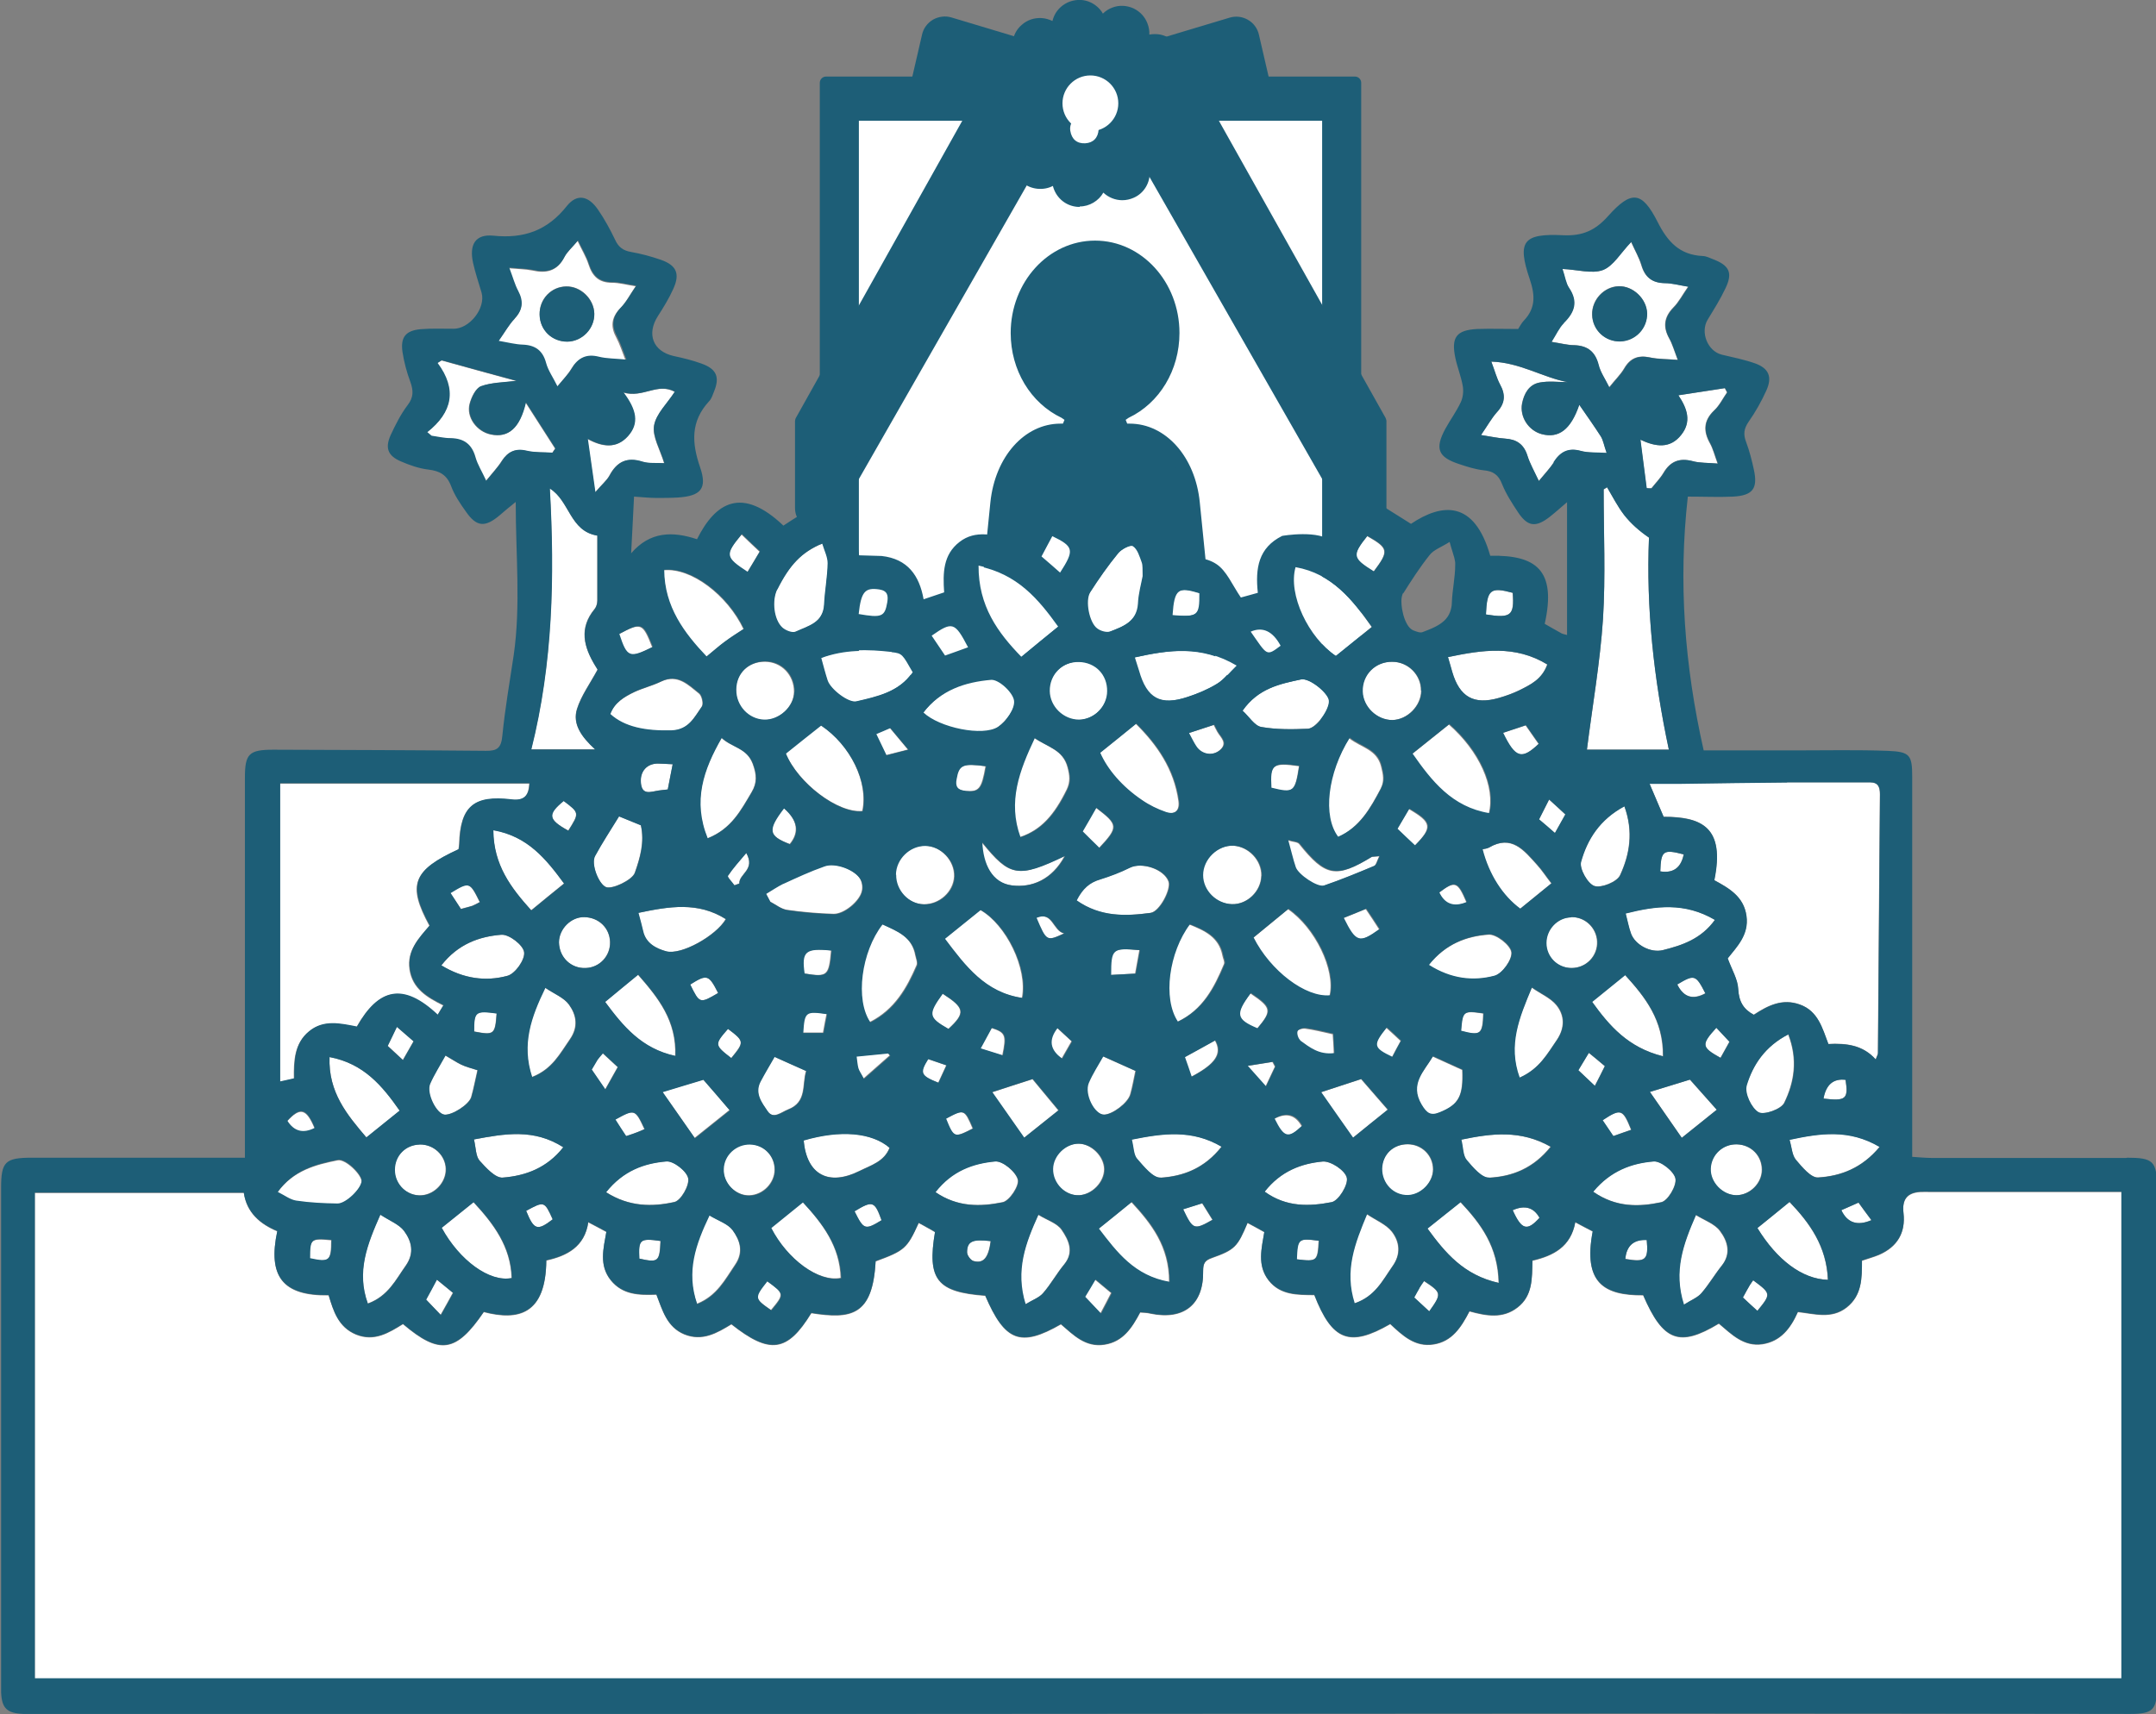 <?xml version="1.0" encoding="UTF-8"?><svg id="_レイヤー_2" xmlns="http://www.w3.org/2000/svg" viewBox="0 0 96.57 76.8"><rect x="0" y="0" width="96.57" height="76.8" fill="#808080" stroke="none"/><defs><style>.cls-1{fill:#fff;}.cls-2{fill:#1d5e77;}</style></defs><g id="artwork"><g><g><g><rect class="cls-2" x="37" y="3.71" width="23.69" height="28.23"/><path class="cls-2" d="M60.69,32.23h-23.69c-.16,0-.28-.13-.28-.28V3.71c0-.16,.13-.28,.28-.28h23.69c.16,0,.28,.13,.28,.28V31.95c0,.16-.13,.28-.28,.28Zm-23.41-.57h23.12V4h-23.12V31.66Z"/></g><g><rect class="cls-1" x="38.19" y="5.13" width="21.31" height="25.4"/><path class="cls-2" d="M59.5,30.81h-21.31c-.16,0-.28-.13-.28-.28V5.13c0-.16,.13-.28,.28-.28h21.31c.16,0,.28,.13,.28,.28V30.53c0,.16-.13,.28-.28,.28Zm-21.03-.57h20.75V5.41h-20.75V30.24Z"/></g><g><g><path class="cls-2" d="M48.65,3.07h-3.92l-8.85,15.78v3.9c0,.72,.95,.97,1.31,.35L48.65,3.07Z"/><path class="cls-2" d="M36.6,23.74c-.09,0-.17-.01-.26-.03-.44-.12-.73-.5-.73-.95v-3.9s.01-.1,.04-.14L44.49,2.93c.05-.09,.14-.15,.25-.15h3.92c.1,0,.19,.05,.25,.14,.05,.09,.05,.2,0,.28l-11.45,20.03c-.18,.32-.5,.5-.85,.5Zm-.43-4.81v3.82c0,.24,.16,.36,.31,.4,.15,.04,.35,0,.47-.2L48.16,3.36h-3.26l-8.73,15.57Z"/></g><g><path class="cls-2" d="M49.04,3.07h3.92l8.85,15.78v3.9c0,.72-.96,.97-1.31,.35L49.04,3.07Z"/><path class="cls-2" d="M61.09,23.74c-.35,0-.67-.18-.85-.5L48.79,3.21c-.05-.09-.05-.2,0-.28,.05-.09,.14-.14,.25-.14h3.92c.1,0,.2,.06,.25,.15l8.85,15.78s.04,.09,.04,.14v3.9c0,.45-.29,.84-.73,.95-.09,.02-.17,.03-.26,.03ZM49.53,3.36l11.21,19.6c.12,.21,.32,.24,.47,.2,.15-.04,.31-.17,.31-.4v-3.82L52.79,3.36h-3.26Z"/></g></g><g><g><path class="cls-2" d="M51.29,5.49l4.72-.53c.45-.05,.76-.48,.65-.92l-.56-2.42c-.1-.43-.54-.68-.96-.56l-4.53,1.36c-.38,.11-.61,.51-.52,.9l.36,1.58c.09,.38,.44,.63,.82,.58Z"/><path class="cls-2" d="M51.21,5.77c-.48,0-.9-.33-1.01-.81l-.36-1.58c-.12-.53,.19-1.07,.71-1.23l4.53-1.36c.27-.08,.57-.05,.82,.1,.25,.14,.43,.39,.49,.67l.56,2.42c.07,.29,0,.59-.17,.84-.17,.24-.44,.4-.73,.43l-4.72,.53s-.08,0-.12,0Zm.05-.57l.03,.28-.03-.28,4.72-.53c.14-.02,.25-.09,.33-.2,.08-.11,.11-.25,.08-.38l-.56-2.42c-.03-.13-.11-.24-.22-.3-.11-.07-.25-.08-.37-.04l-4.53,1.36c-.24,.07-.38,.32-.33,.56l.36,1.58c.05,.23,.27,.39,.51,.36Z"/></g><g><path class="cls-2" d="M46.4,5.49l-4.72-.53c-.45-.05-.76-.48-.65-.92l.56-2.42c.1-.43,.54-.68,.96-.56l4.53,1.36c.38,.11,.61,.51,.52,.9l-.36,1.58c-.09,.38-.44,.63-.82,.58Z"/><path class="cls-2" d="M46.48,5.77s-.08,0-.12,0l-4.72-.53c-.29-.03-.56-.19-.73-.43-.17-.24-.23-.55-.17-.84l.56-2.42c.06-.28,.24-.52,.49-.67,.25-.14,.55-.18,.82-.1l4.53,1.36c.52,.16,.84,.7,.71,1.23l-.36,1.58c-.11,.48-.53,.81-1.01,.81Zm-.05-.57c.24,.03,.46-.13,.51-.36l.36-1.58c.06-.24-.09-.49-.33-.56l-4.53-1.36c-.13-.04-.26-.02-.37,.04-.11,.07-.19,.17-.22,.3l-.56,2.42c-.03,.13,0,.27,.08,.38,.08,.11,.2,.18,.33,.2l4.72,.53Z"/></g></g><g><g><path class="cls-2" d="M52.28,3.67s-.09,0-.13,.01c0-.02-.01-.05-.02-.07,.04-.02,.08-.04,.12-.06,.44-.28,.56-.87,.28-1.31-.29-.44-.87-.56-1.31-.28-.04,.02-.07,.05-.1,.08-.02-.02-.03-.03-.05-.05,.02-.04,.04-.08,.06-.12,.22-.47,0-1.04-.47-1.25h0c-.48-.22-1.04,0-1.25,.47-.02,.04-.03,.09-.04,.13-.02,0-.05,0-.07-.01,0-.04,0-.09,0-.13-.08-.52-.56-.87-1.07-.8-.52,.07-.88,.55-.8,1.07,0,.05,.02,.09,.03,.13-.02,0-.04,.02-.07,.03-.02-.04-.05-.07-.08-.11-.34-.39-.94-.44-1.33-.09-.39,.34-.44,.94-.09,1.33,.03,.03,.06,.06,.1,.09-.01,.02-.03,.04-.04,.06-.04-.02-.08-.04-.12-.05-.5-.15-1.03,.14-1.17,.64-.15,.5,.14,1.03,.64,1.17,.04,.01,.09,.02,.13,.03,0,0,0,.02,0,.03,0,.01,0,.03,0,.04-.04,0-.09,.01-.13,.02-.5,.15-.79,.67-.64,1.17,.12,.41,.5,.68,.91,.68,.09,0,.18-.01,.27-.04,.04-.01,.08-.03,.12-.05,.01,.02,.02,.04,.04,.06-.03,.03-.07,.06-.1,.09-.34,.39-.3,.99,.1,1.33,.18,.15,.4,.23,.62,.23,.26,0,.53-.11,.72-.33,.03-.03,.05-.07,.08-.11,.02,.01,.04,.02,.07,.03-.01,.04-.03,.08-.03,.13-.07,.52,.29,1,.8,1.07,.05,0,.09,0,.13,0,.46,0,.87-.34,.93-.81,0-.04,0-.09,0-.13,.02,0,.05,0,.07-.01,.01,.04,.02,.09,.04,.13,.16,.35,.5,.55,.86,.55,.13,0,.27-.03,.39-.09,.47-.22,.68-.78,.47-1.25-.02-.04-.04-.08-.07-.11,.02-.02,.04-.03,.05-.05,.03,.03,.07,.06,.1,.08,.16,.1,.33,.15,.51,.15,.31,0,.61-.15,.8-.43,.28-.44,.16-1.03-.28-1.31-.04-.02-.08-.04-.12-.06,0-.02,.01-.05,.02-.07,.04,0,.09,.01,.13,.01,.52,0,.95-.42,.95-.95v-.02c0-.52-.43-.94-.95-.94Z"/><path class="cls-2" d="M48.36,9.27c-.06,0-.11,0-.17-.01-.52-.07-.91-.45-1.03-.93-.42,.22-.99,.17-1.37-.16-.25-.22-.4-.52-.42-.85-.01-.17,.01-.33,.06-.49-.49-.05-.92-.39-1.07-.87-.09-.32-.06-.65,.1-.94,.08-.15,.19-.28,.32-.38-.13-.1-.24-.23-.32-.38-.16-.29-.19-.62-.1-.94,.14-.5,.58-.83,1.06-.88-.05-.16-.08-.32-.07-.49,.02-.33,.17-.63,.42-.84,.25-.22,.56-.32,.89-.3,.17,.01,.33,.06,.48,.13,.04-.16,.11-.32,.21-.45,.2-.26,.48-.43,.81-.48,.32-.05,.65,.03,.91,.23,.14,.1,.25,.23,.33,.37,.12-.12,.26-.21,.42-.27,.31-.12,.64-.1,.94,.03,0,0,.01,0,.02,.01,.29,.14,.51,.38,.62,.68,.06,.16,.09,.33,.08,.49,.16-.03,.33-.03,.5,0,.32,.07,.6,.26,.78,.53,.28,.43,.25,.98-.03,1.38,.45,.18,.78,.62,.78,1.14v.02c0,.52-.32,.96-.77,1.14,.28,.4,.31,.94,.04,1.38-.23,.35-.62,.56-1.04,.56-.08,0-.16,0-.24-.02,.02,.49-.24,.97-.72,1.18-.16,.07-.33,.11-.51,.11-.32,0-.63-.13-.85-.34-.21,.37-.62,.62-1.06,.62Zm-.96-1.8s.08,0,.11,.02l.06,.03c.13,.06,.2,.2,.16,.34-.01,.04-.02,.06-.02,.09-.05,.36,.2,.7,.56,.75,.03,0,.06,0,.09,0,.33,0,.61-.24,.65-.57,0-.03,0-.05,0-.08,0-.14,.11-.28,.25-.3h.07c.14-.03,.28,.05,.32,.19,.01,.04,.02,.06,.03,.09,.11,.23,.34,.39,.6,.39,.09,0,.19-.02,.27-.06,.33-.15,.48-.55,.33-.88-.01-.02-.02-.04-.04-.06-.08-.12-.06-.29,.05-.38l.05-.05c.11-.09,.27-.1,.37,0,.03,.03,.05,.05,.07,.06,.11,.07,.23,.1,.36,.1,.23,0,.43-.11,.56-.3,.2-.31,.11-.72-.2-.91-.02-.01-.04-.02-.07-.03-.13-.06-.21-.21-.17-.35l.02-.06c.04-.14,.17-.22,.31-.2,0,0,.02,0,.02,0,.02,0,.05,0,.07,0,.37,0,.66-.3,.66-.66v-.02c0-.36-.3-.66-.66-.66,0,0,0,0,0,0-.02,0-.05,0-.07,0h-.02c-.14,.02-.27-.06-.31-.2,0-.01,0-.03-.01-.04v-.02c-.05-.14,.02-.28,.15-.34,.03-.01,.05-.03,.08-.04,.31-.2,.39-.61,.2-.92-.1-.15-.25-.25-.42-.29-.17-.04-.35,0-.5,.09-.02,.01-.04,.03-.06,.05-.11,.09-.28,.1-.39,.01l-.05-.04c-.11-.09-.13-.25-.06-.37,.02-.03,.03-.05,.04-.08,.07-.16,.08-.34,.02-.51-.06-.17-.19-.3-.35-.37,0,0-.01,0-.02,0-.33-.14-.71,.01-.86,.34-.01,.03-.02,.05-.03,.08-.04,.14-.18,.24-.32,.21h-.07c-.14-.03-.25-.15-.25-.29,0-.04,0-.07,0-.09-.03-.17-.12-.33-.26-.43-.14-.11-.32-.15-.49-.12-.18,.03-.33,.12-.44,.26-.11,.14-.15,.32-.12,.49,0,.03,.01,.06,.02,.09,.04,.14-.03,.28-.16,.34l-.06,.03c-.13,.06-.28,.02-.36-.1-.02-.03-.04-.06-.05-.08-.12-.13-.28-.21-.45-.23-.18-.01-.35,.05-.48,.16-.13,.12-.21,.28-.23,.45-.01,.18,.05,.35,.16,.48,.01,.02,.03,.03,.04,.04l.02,.02c.11,.09,.13,.25,.05,.37l-.04,.06c-.08,.12-.23,.17-.36,.11-.04-.02-.06-.03-.09-.04-.35-.1-.72,.1-.82,.45-.05,.17-.03,.35,.05,.5,.08,.16,.23,.27,.4,.32,.03,0,.06,.02,.09,.02,.14,.02,.24,.14,.24,.28,0,0,0,.02,0,.03,0,0,0,.02,0,.03,0,.14-.1,.26-.24,.28-.04,0-.07,0-.09,.02-.17,.05-.31,.16-.39,.32-.08,.16-.1,.33-.05,.5,.08,.28,.35,.47,.64,.47,.07,0,.13,0,.19-.03,.03,0,.05-.02,.07-.03,.13-.06,.3-.02,.37,.1l.04,.06c.08,.12,.06,.28-.05,.37-.03,.03-.05,.04-.07,.06-.12,.13-.17,.3-.16,.48,.01,.18,.09,.34,.23,.46,.12,.1,.28,.16,.43,.16,.19,0,.38-.08,.5-.23,.02-.02,.03-.04,.05-.07,.06-.09,.16-.14,.26-.14Z"/></g><g><circle class="cls-1" cx="48.84" cy="4.63" r="1.54" transform="translate(33.15 51.12) rotate(-76.76)"/><path class="cls-2" d="M48.84,6.45c-1,0-1.82-.82-1.82-1.82s.82-1.82,1.82-1.82,1.82,.82,1.82,1.82-.82,1.82-1.82,1.82Zm0-3.07c-.69,0-1.25,.56-1.25,1.25s.56,1.25,1.25,1.25,1.25-.56,1.25-1.25-.56-1.25-1.25-1.25Z"/></g></g><g><path class="cls-2" d="M53.43,22.53c-.19-1.87-1.39-3.27-2.86-3.27h-.3l-.23-.57c.11-.06,.23-.14,.34-.22,1.26-.58,2.14-1.95,2.14-3.55,0-2.13-1.56-3.85-3.49-3.85s-3.49,1.73-3.49,3.85c0,1.6,.88,2.97,2.14,3.55,.11,.08,.23,.16,.34,.22l-.23,.57h-.3c-1.47,0-2.67,1.4-2.86,3.27l-.81,8.04h10.41s-.81-8.04-.81-8.04Z"/><path class="cls-2" d="M54.24,30.86h-10.41c-.08,0-.16-.03-.21-.09-.05-.06-.08-.14-.07-.22l.81-8.04c.21-2.05,1.53-3.53,3.14-3.53h.11l.07-.17s-.09-.06-.13-.09c-1.39-.66-2.28-2.14-2.28-3.8,0-2.28,1.69-4.14,3.78-4.14s3.78,1.86,3.78,4.14c0,1.66-.89,3.14-2.28,3.8-.05,.03-.09,.06-.13,.09l.07,.17h.11c1.61,0,2.94,1.48,3.14,3.53l.81,8.04c0,.08-.02,.16-.07,.22-.05,.06-.13,.09-.21,.09Zm-10.1-.57h9.79l-.78-7.73h0c-.18-1.75-1.26-3.02-2.58-3.02h-.3c-.12,0-.22-.07-.26-.18l-.23-.57c-.05-.13,0-.29,.13-.36,.09-.05,.19-.11,.31-.2,.02-.01,.03-.02,.05-.03,1.2-.56,1.98-1.85,1.98-3.3,0-1.97-1.44-3.57-3.21-3.57s-3.21,1.6-3.21,3.57c0,1.45,.78,2.74,1.98,3.3,.02,0,.03,.02,.05,.03,.11,.08,.21,.15,.31,.2,.13,.07,.18,.22,.13,.36l-.23,.57c-.04,.11-.15,.18-.26,.18h-.3c-1.32,0-2.4,1.27-2.58,3.02l-.78,7.73Z"/></g></g><path class="cls-1" d="M21.67,58.79c1.54,.4,2.78,.12,2.8-2.31,.92-.2,1.72-.61,1.88-1.71,.3,.16,.54,.28,.81,.43-.13,.75-.34,1.5,.2,2.17,.53,.65,1.25,.67,2.04,.64,.27,.69,.46,1.45,1.25,1.78,.81,.33,1.47-.06,2.11-.45,1.72,1.36,2.51,1.25,3.58-.5,1.79,.28,2.75,.12,2.88-2.32,1.3-.48,1.41-.57,1.93-1.72,.14,.07,.27,.15,.4,.22,.12,.06,.23,.13,.33,.19-.36,2.13,.09,2.69,2.25,2.85,.88,2.05,1.58,2.32,3.39,1.28,.56,.48,1.1,1.05,1.96,.91,.82-.13,1.22-.74,1.59-1.44,.15,.01,.31,.01,.46,.05,1.49,.31,2.39-.4,2.36-1.91,0-.34,.08-.47,.39-.58,1.04-.37,1.15-.5,1.6-1.57,.24,.13,.47,.25,.75,.41-.12,.73-.33,1.49,.19,2.16,.53,.68,1.32,.65,2.05,.66,.8,2.05,1.58,2.35,3.4,1.3,.54,.5,1.1,1.05,1.95,.91,.81-.13,1.22-.74,1.6-1.48,.73,.2,1.48,.35,2.15-.17,.69-.53,.65-1.31,.67-2.1,.94-.22,1.72-.62,1.92-1.72,.3,.16,.54,.29,.78,.41-.44,2.31,.51,2.87,2.26,2.86,.89,2.06,1.62,2.34,3.39,1.27,.56,.47,1.11,1.05,1.96,.92,.81-.13,1.25-.7,1.58-1.44,.74,.08,1.5,.33,2.18-.2,.69-.54,.69-1.3,.69-2.1,.26-.09,.52-.16,.76-.26,.83-.36,1.2-1,1.1-1.87-.07-.61,.16-.91,.75-.95,.16-.01,.32,0,.49,0,2.55,0,5.09,0,7.64,0,.27,0,.54,0,.88,0v21.8H1.56v-21.76H10.92c.13,.89,.73,1.4,1.5,1.72-.43,2.02,.23,2.9,2.3,2.87,.21,.7,.43,1.43,1.23,1.76,.82,.33,1.47-.08,2.1-.47,1.64,1.39,2.38,1.28,3.62-.54Z"/><path class="cls-1" d="M84.01,47.46c-.58-.65-1.32-.73-2.12-.69-.27-.71-.46-1.48-1.28-1.77-.78-.28-1.42,.04-2.06,.46-.47-.25-.67-.6-.7-1.16-.02-.43-.28-.85-.47-1.37,.4-.51,.96-1.05,.84-1.9-.12-.87-.78-1.24-1.44-1.6,.48-2.35-.53-2.84-2.27-2.84-.19-.45-.39-.91-.63-1.48,.51,0,.95,0,1.39,0,1.59-.02,3.18-.05,4.77-.06,1.24,0,2.48,0,3.71,0,.37,0,.45,.21,.45,.53-.03,3.87-.06,7.73-.09,11.6,0,.07-.05,.14-.1,.29Z"/><path class="cls-1" d="M12.53,35.11h11.17c-.02,.56-.25,.79-.81,.72-1.69-.2-2.28,.31-2.33,1.99,0,.08-.02,.16-.03,.24-2.05,.94-2.3,1.58-1.3,3.42-.47,.55-1.02,1.11-.89,1.96,.13,.86,.78,1.25,1.51,1.61-.1,.17-.18,.29-.26,.43-1.56-1.47-2.65-1.18-3.62,.53-.72-.14-1.49-.33-2.14,.21-.65,.53-.68,1.31-.67,2.11-.21,.05-.39,.09-.63,.14v-13.35Z"/><path class="cls-1" d="M71.98,21.82c.25,.42,.47,.86,.77,1.25,.3,.38,.67,.71,1.11,1.01-.13,3.15,.21,6.3,.89,9.5h-3.67c.25-1.98,.59-3.91,.72-5.85,.12-1.93,.03-3.87,.03-5.8,.05-.03,.11-.07,.16-.1Z"/><path class="cls-1" d="M24.62,21.88c.9,.56,.89,1.91,2.13,2.11,0,.98,0,1.95,0,2.91,0,.13-.04,.28-.12,.38-.71,.86-.49,1.7,.03,2.55,.06,.09,.11,.18,.1,.17-.34,.63-.73,1.16-.92,1.76-.21,.67,.19,1.24,.81,1.81h-2.86c.97-3.87,1.05-7.74,.83-11.68Z"/><path class="cls-1" d="M73.05,10.83c.18,.4,.36,.71,.46,1.04,.16,.55,.48,.8,1.05,.81,.31,0,.62,.09,1.05,.16-.26,.37-.42,.69-.66,.93-.42,.43-.48,.87-.19,1.39,.14,.25,.22,.54,.38,.96-.49-.04-.88-.03-1.25-.11-.52-.11-.88,.03-1.15,.5-.16,.27-.4,.5-.67,.84-.19-.39-.4-.68-.48-1.01-.15-.59-.49-.86-1.09-.88-.29,0-.58-.08-1.02-.15,.21-.33,.34-.63,.55-.84,.49-.48,.65-.96,.23-1.58-.14-.21-.17-.49-.29-.84,.68,.03,1.32,.23,1.81,.05,.47-.18,.79-.76,1.27-1.26Zm.72,3.2c-.02-.65-.63-1.23-1.27-1.21-.66,.02-1.21,.61-1.19,1.28,.02,.68,.58,1.21,1.26,1.19,.68-.02,1.22-.59,1.2-1.27Z"/><path class="cls-1" d="M28.46,12.84c-.26,.38-.43,.72-.69,.98-.4,.42-.43,.83-.16,1.32,.15,.28,.24,.58,.41,1.01-.5-.05-.88-.04-1.24-.13-.56-.14-.93,.05-1.21,.53-.15,.25-.36,.46-.64,.8-.2-.41-.42-.71-.51-1.05-.15-.56-.49-.8-1.05-.82-.31-.01-.62-.09-1.07-.17,.29-.41,.47-.74,.72-1,.38-.39,.42-.78,.17-1.25-.15-.28-.23-.59-.4-1.04,.44,.04,.75,.04,1.05,.1,.62,.14,1.11,.04,1.43-.59,.12-.23,.33-.41,.6-.73,.19,.4,.38,.71,.49,1.05,.17,.53,.46,.82,1.05,.82,.32,0,.63,.09,1.07,.16Zm-1.84,1.21c-.01-.66-.61-1.24-1.26-1.22-.68,.01-1.21,.57-1.19,1.26,.01,.69,.55,1.22,1.24,1.21,.67,0,1.22-.59,1.21-1.26Z"/><path class="cls-1" d="M19.12,19.37c1.13-.89,1.34-1.92,.46-3.1,.06-.04,.13-.08,.19-.12,1.11,.31,2.21,.61,3.35,.92-.58,.07-1.12,.07-1.59,.24-.23,.09-.42,.48-.5,.78-.16,.61,.32,1.25,.95,1.38,.77,.16,1.29-.27,1.56-1.43,.48,.75,.9,1.41,1.32,2.06-.04,.06-.09,.13-.13,.19-.39-.03-.78,0-1.16-.09-.5-.11-.83,.04-1.1,.45-.18,.29-.42,.54-.72,.91-.2-.43-.39-.73-.48-1.05-.16-.58-.51-.85-1.11-.86-.29,0-.58-.07-.86-.11-.06-.05-.13-.11-.19-.16Z"/><path class="cls-1" d="M70.75,18.15c.36,.52,.67,.96,.96,1.41,.11,.18,.14,.4,.26,.74-.44-.03-.82,0-1.15-.09-.57-.16-.93,.04-1.23,.51-.17,.26-.39,.49-.67,.83-.21-.45-.4-.78-.51-1.13-.16-.52-.49-.74-1.01-.77-.31-.02-.62-.09-1.07-.16,.29-.42,.47-.75,.71-1.02,.37-.4,.4-.78,.14-1.25-.15-.28-.23-.6-.39-1.02,1.29,.04,2.3,.71,3.42,.92-.42,0-.85-.06-1.26,.02-.47,.09-.69,.49-.78,.94-.11,.6,.29,1.21,.88,1.37,.76,.2,1.3-.2,1.68-1.31Z"/><path class="cls-1" d="M38.63,36.33c-1.1,.11-2.9-1.26-3.44-2.59,.52-.42,1.04-.83,1.57-1.25,1.32,.88,2.14,2.55,1.86,3.84Z"/><path class="cls-1" d="M61.44,28.09c-.6,.48-1.1,.89-1.61,1.3-1.23-.82-2.16-2.76-1.81-3.98,1.63,.29,2.55,1.45,3.42,2.68Z"/><path class="cls-1" d="M47.39,28.08c-.6,.49-1.12,.91-1.67,1.37-1.05-1.08-1.93-2.27-1.92-4.09,1.77,.35,2.71,1.48,3.6,2.72Z"/><path class="cls-1" d="M33.3,28.19c-.29,.19-.58,.37-.86,.58-.26,.19-.5,.41-.81,.66-.99-1.04-1.89-2.22-1.9-3.88,1.23-.12,2.85,1.12,3.57,2.64Z"/><path class="cls-1" d="M59.56,44.61c-1.1,.11-2.68-1.1-3.43-2.59,.52-.43,1.04-.85,1.56-1.28,1.2,.82,2.13,2.71,1.86,3.87Z"/><path class="cls-1" d="M49.26,33.73c.51-.41,1.01-.81,1.61-1.3,.95,.94,1.71,2.03,1.91,3.46,.06,.42-.16,.64-.58,.5-.38-.13-.75-.31-1.08-.54-.89-.6-1.55-1.38-1.87-2.12Z"/><path class="cls-1" d="M42.3,42.06c.58-.47,1.08-.87,1.6-1.29,1.15,.65,2.13,2.61,1.87,3.94-1.66-.24-2.55-1.43-3.47-2.65Z"/><path class="cls-1" d="M64.89,32.46c1.35,1.18,2.1,2.8,1.79,4-1.67-.27-2.59-1.45-3.44-2.67,.57-.45,1.08-.87,1.65-1.32Z"/><path class="cls-1" d="M31.68,37.56c-.68-1.68-.19-3.07,.63-4.5,.47,.44,1.13,.44,1.4,1.16,.18,.49,.2,.85-.05,1.27-.48,.81-.91,1.65-1.98,2.07Z"/><path class="cls-1" d="M60.43,33.08c.53,.42,1.24,.49,1.43,1.27,.09,.36,.15,.65-.02,.98-.47,.89-.95,1.75-1.93,2.18-.7-.92-.48-2.85,.52-4.44Z"/><path class="cls-1" d="M38.96,45.79c-.7-1.01-.41-3.17,.54-4.39,.65,.3,1.34,.55,1.49,1.39,.03,.15,.11,.33,.06,.45-.44,1.02-.98,1.98-2.08,2.54Z"/><path class="cls-1" d="M64.85,29.44c1.54-.32,3-.55,4.45,.33-.24,.67-.76,.91-1.26,1.16-.29,.14-.6,.25-.91,.34-1.12,.32-1.76-.04-2.09-1.17-.06-.2-.11-.4-.19-.66Z"/><path class="cls-1" d="M52.72,45.78c-.69-1.03-.4-3.11,.54-4.36,.68,.27,1.33,.56,1.49,1.39,.02,.13,.11,.28,.07,.38-.44,1.05-.95,2.06-2.11,2.6Z"/><path class="cls-1" d="M45.68,37.5c-.58-1.59-.05-2.98,.64-4.44,.59,.41,1.28,.52,1.49,1.31,.1,.37,.13,.65-.03,.99-.57,1.17-1.17,1.83-2.1,2.14Z"/><path class="cls-1" d="M50.8,29.46c1.54-.34,2.99-.56,4.56,.37-.34,.33-.56,.63-.86,.81-.41,.25-.86,.44-1.32,.59-1.23,.41-1.84,.07-2.19-1.17-.05-.17-.11-.35-.19-.6Z"/><path class="cls-1" d="M51.18,25.81c-.06,.33-.19,.78-.21,1.23-.05,.82-.68,1.04-1.27,1.27-.16,.06-.44-.02-.59-.14-.35-.26-.54-1.24-.31-1.61,.39-.61,.81-1.21,1.27-1.77,.15-.18,.56-.39,.67-.32,.21,.13,.3,.46,.4,.73,.05,.14,.03,.32,.04,.61Z"/><path class="cls-1" d="M36.76,29.49c1.06-.4,2.11-.37,3.16-.25,.48,.05,.48,.1,.94,.9-.61,.88-1.58,1.08-2.52,1.3-.35,.08-1.16-.54-1.29-.94-.1-.31-.18-.62-.29-1.02Z"/><path class="cls-1" d="M27.32,32.01c.19-.52,.63-.78,1.09-1,.39-.18,.81-.28,1.2-.47,.74-.35,1.21,.15,1.7,.54,.12,.1,.2,.46,.12,.58-.34,.48-.59,1.05-1.37,1.08-1.17,.03-2.1-.15-2.74-.73Z"/><path class="cls-1" d="M41.33,31.96c.79-1.05,1.91-1.4,3.06-1.5,.34-.03,.98,.56,1.03,.93,.05,.37-.37,.95-.74,1.2-.68,.45-2.64,.04-3.35-.64Z"/><path class="cls-1" d="M36.83,24.36c.1,.33,.24,.6,.24,.87-.01,.62-.13,1.23-.16,1.85-.04,.84-.74,.98-1.3,1.24-.14,.06-.43-.05-.58-.18-.39-.35-.48-1.21-.24-1.71,.55-1.1,1.09-1.68,2.03-2.07Z"/><path class="cls-1" d="M73.75,21.87c-.09-.7-.18-1.4-.28-2.17,.68,.32,1.33,.42,1.83-.22,.46-.58,.28-1.16-.13-1.77,.73-.11,1.41-.22,2.08-.32,.03,.06,.07,.13,.1,.19-.19,.27-.34,.59-.58,.81-.47,.45-.49,.92-.19,1.46,.14,.25,.21,.54,.35,.92-.45-.04-.81-.02-1.13-.11-.58-.15-.99,0-1.3,.53-.15,.25-.36,.46-.54,.69-.07,0-.15,0-.22-.01Z"/><path class="cls-1" d="M29.74,20.76c-.36-.02-.69,.02-.98-.07-.69-.22-1.14,0-1.47,.62-.12,.22-.34,.4-.64,.75-.13-.9-.23-1.61-.34-2.39,.66,.36,1.29,.45,1.8-.12,.52-.58,.38-1.19-.2-1.96,.89,.26,1.53-.46,2.31-.03-.34,.53-.84,.99-.93,1.52-.08,.49,.27,1.06,.46,1.69Z"/><path class="cls-1" d="M34.31,40.03c.25-.15,.5-.32,.76-.45,.61-.28,1.21-.56,1.84-.78,.48-.18,1.36,.15,1.61,.57,.09,.15,.12,.37,.08,.54-.09,.45-.79,1.04-1.27,1.03-.69-.02-1.39-.08-2.08-.18-.27-.04-.51-.24-.76-.37-.06-.12-.13-.24-.19-.36Z"/><path class="cls-1" d="M48.2,40.34c.27-.53,.58-.8,1.06-.94,.45-.14,.9-.31,1.32-.52,.54-.27,1.54,.05,1.75,.61,.13,.34-.4,1.36-.81,1.41-1.12,.15-2.25,.19-3.32-.56Z"/><path class="cls-1" d="M55.65,31.84c.7-1,1.67-1.2,2.62-1.4,.37-.08,1.22,.61,1.25,.95,.04,.37-.56,1.24-.95,1.26-.7,.03-1.41,.04-2.09-.08-.3-.05-.54-.46-.84-.73Z"/><path class="cls-1" d="M14.76,47.36c1.54,.29,2.37,1.3,3.14,2.4-.52,.42-.97,.78-1.49,1.2-.86-1.01-1.71-2.02-1.65-3.6Z"/><path class="cls-1" d="M81.87,57.34c-1.16-.03-2.29-.9-3.16-2.32,.45-.36,.9-.73,1.44-1.17,.91,.95,1.66,1.99,1.72,3.49Z"/><path class="cls-1" d="M49.2,55.05c.51-.41,.96-.78,1.47-1.19,.89,.96,1.7,1.99,1.69,3.58-1.57-.27-2.36-1.33-3.17-2.39Z"/><path class="cls-1" d="M34.52,55c.46-.37,.91-.74,1.42-1.15,.89,.96,1.67,1.98,1.71,3.4-1,.2-2.41-.85-3.13-2.25Z"/><path class="cls-1" d="M23.79,40.78c-.91-1.01-1.69-2.03-1.7-3.59,1.54,.27,2.36,1.29,3.17,2.39-.49,.4-.94,.76-1.47,1.2Z"/><path class="cls-1" d="M21.2,53.86c.9,.97,1.67,1.99,1.71,3.4-1,.2-2.35-.8-3.14-2.25,.46-.37,.91-.73,1.43-1.15Z"/><path class="cls-1" d="M28.57,43.67c.91,1.04,1.73,2.06,1.67,3.64-1.52-.33-2.34-1.33-3.15-2.42,.49-.41,.96-.79,1.48-1.22Z"/><path class="cls-1" d="M67.13,57.48c-1.58-.35-2.41-1.36-3.2-2.44,.52-.41,.97-.78,1.48-1.18,.91,.97,1.68,1.99,1.71,3.62Z"/><path class="cls-1" d="M74.48,47.32c-1.57-.39-2.41-1.37-3.18-2.44,.52-.42,.98-.79,1.48-1.2,.9,.99,1.72,2.02,1.7,3.64Z"/><path class="cls-1" d="M28.58,40.9c1.38-.29,2.67-.51,3.92,.28-.43,.74-2,1.63-2.68,1.44-.43-.12-.91-.35-1.03-.91-.05-.23-.12-.47-.21-.81Z"/><path class="cls-1" d="M50.69,51.05c1.4-.28,2.69-.46,4.02,.32-.76,.97-1.72,1.33-2.74,1.39-.34,.02-.75-.5-1.05-.84-.16-.18-.15-.5-.24-.86Z"/><path class="cls-1" d="M72.81,40.92c1.35-.34,2.64-.51,4,.29-.62,.86-1.46,1.14-2.34,1.36-.54,.13-1.23-.23-1.42-.74-.1-.27-.15-.56-.24-.9Z"/><path class="cls-1" d="M46.5,54.43c.41,.25,.85,.38,1.05,.68,.3,.44,.57,.98,.11,1.54-.34,.41-.6,.89-.95,1.29-.17,.2-.46,.3-.79,.5-.47-1.52,0-2.74,.58-4.02Z"/><path class="cls-1" d="M68.05,48.29c-.53-1.46-.02-2.68,.55-4.04,.42,.29,.85,.47,1.11,.79,.37,.46,.38,1.01,.02,1.55-.43,.62-.78,1.3-1.68,1.7Z"/><path class="cls-1" d="M75.41,58.46c-.48-1.5-.03-2.71,.54-4.02,.41,.25,.85,.4,1.08,.71,.34,.45,.52,1.01,.08,1.56-.32,.4-.58,.85-.91,1.23-.17,.2-.46,.31-.79,.52Z"/><path class="cls-1" d="M17.02,54.41c.43,.28,.85,.44,1.07,.73,.34,.46,.48,.99,.08,1.56-.45,.63-.78,1.36-1.7,1.7-.52-1.43-.03-2.65,.56-3.99Z"/><path class="cls-1" d="M60.65,58.4c-.47-1.47,.01-2.68,.56-4,.42,.28,.87,.46,1.13,.79,.35,.46,.41,1.01,.02,1.55-.44,.63-.78,1.35-1.7,1.66Z"/><path class="cls-1" d="M35.99,51.09c1.64-.48,3.05-.36,3.85,.33-.24,.62-.83,.78-1.35,1.04-1.37,.68-2.36,.18-2.5-1.37Z"/><path class="cls-1" d="M80.16,51.06c1.36-.29,2.66-.49,4.03,.32-.79,.95-1.74,1.31-2.76,1.37-.32,.02-.72-.47-1-.8-.17-.21-.18-.55-.28-.89Z"/><path class="cls-1" d="M23.82,48.25c-.49-1.48-.04-2.7,.59-4,.41,.28,.84,.44,1.07,.76,.33,.46,.43,.99,.04,1.55-.44,.63-.79,1.34-1.7,1.69Z"/><path class="cls-1" d="M31.21,58.41c-.51-1.46-.06-2.69,.55-3.97,.39,.24,.82,.37,1.04,.66,.33,.45,.52,.98,.12,1.56-.45,.66-.81,1.39-1.71,1.75Z"/><path class="cls-1" d="M69.45,51.37c-.77,.97-1.73,1.34-2.76,1.39-.33,.02-.73-.46-1.01-.79-.17-.2-.15-.55-.24-.91,1.36-.28,2.65-.45,4.01,.32Z"/><path class="cls-1" d="M21.23,51.05c1.39-.26,2.68-.49,4,.35-.73,.93-1.69,1.28-2.71,1.36-.33,.03-.75-.44-1.04-.76-.17-.2-.16-.55-.25-.95Z"/><path class="cls-1" d="M41.36,40.51c-.69-.01-1.27-.63-1.26-1.33,.01-.7,.62-1.29,1.31-1.29,.72,0,1.35,.67,1.32,1.38-.03,.68-.66,1.25-1.36,1.24Z"/><path class="cls-1" d="M32.95,30.92c0-.74,.56-1.27,1.3-1.27,.75,0,1.32,.6,1.31,1.36-.01,.66-.67,1.27-1.35,1.25-.7-.02-1.26-.63-1.25-1.34Z"/><path class="cls-1" d="M55.16,40.51c-.7-.02-1.3-.61-1.3-1.3,0-.72,.66-1.35,1.37-1.32,.69,.04,1.28,.66,1.26,1.35-.02,.7-.64,1.29-1.32,1.27Z"/><path class="cls-1" d="M63.65,30.94c0,.68-.62,1.31-1.3,1.32-.69,0-1.31-.59-1.33-1.28-.02-.75,.57-1.34,1.33-1.33,.71,0,1.3,.59,1.29,1.29Z"/><path class="cls-1" d="M72.75,36.11c.42,1.15,.24,2.17-.19,3.1-.14,.3-.84,.58-1.15,.48-.3-.1-.68-.78-.6-1.08,.28-1.01,.84-1.9,1.94-2.49Z"/><path class="cls-1" d="M63.99,43.24c.75-.94,1.69-1.29,2.68-1.36,.34-.03,.98,.47,1.02,.79,.04,.33-.41,.96-.76,1.06-.97,.26-1.96,.14-2.94-.48Z"/><path class="cls-1" d="M19.77,43.25c.75-.96,1.7-1.29,2.68-1.37,.34-.03,.98,.46,1.02,.78,.05,.33-.4,.97-.75,1.06-.96,.26-1.96,.14-2.96-.47Z"/><path class="cls-1" d="M49.59,30.96c0,.7-.6,1.29-1.29,1.3-.7,0-1.3-.59-1.31-1.28-.01-.75,.58-1.34,1.34-1.32,.74,.02,1.27,.57,1.26,1.31Z"/><path class="cls-1" d="M56.64,53.39c.72-.92,1.64-1.26,2.6-1.35,.36-.03,1.01,.4,1.08,.73,.07,.31-.37,1.03-.68,1.09-.98,.19-2.02,.24-3-.47Z"/><path class="cls-1" d="M12.42,53.43c.71-.98,1.7-1.24,2.7-1.44,.36-.07,1.09,.66,1.07,.95-.02,.34-.71,1.02-1.09,1.01-.62-.01-1.24-.04-1.84-.13-.27-.04-.51-.23-.83-.39Z"/><path class="cls-1" d="M27.14,53.41c.77-.97,1.72-1.3,2.7-1.38,.32-.03,.92,.44,.98,.76,.06,.32-.33,1-.62,1.06-.99,.22-2.02,.22-3.06-.44Z"/><path class="cls-1" d="M41.89,53.4c.74-.95,1.69-1.28,2.67-1.37,.33-.03,.92,.45,1.02,.81,.08,.27-.37,.96-.68,1.02-.99,.2-2.02,.23-3.02-.46Z"/><path class="cls-1" d="M71.36,53.38c.77-.93,1.72-1.27,2.7-1.35,.32-.03,.92,.45,.98,.77,.06,.32-.34,1-.64,1.06-.99,.21-2.02,.24-3.04-.47Z"/><path class="cls-1" d="M80.09,46.34c.44,1.14,.27,2.15-.18,3.07-.14,.29-.92,.56-1.16,.42-.32-.19-.63-.86-.53-1.19,.28-.92,.82-1.75,1.87-2.29Z"/><path class="cls-1" d="M69.48,39.58c-.53,.43-.96,.78-1.4,1.14-.79-.58-1.4-1.53-1.69-2.66,.1-.03,.2-.03,.29-.08,1.02-.6,1.58,.13,2.15,.76,.23,.25,.42,.55,.65,.84Z"/><path class="cls-1" d="M27.72,36.57c.41,.17,.68,.28,.98,.4,.17,.75-.03,1.45-.27,2.13-.12,.33-1.02,.75-1.29,.64-.33-.13-.69-1.05-.49-1.4,.32-.59,.69-1.15,1.07-1.77Z"/><path class="cls-1" d="M62.15,49.72c-.56,.45-1.01,.81-1.56,1.26-.47-.66-.93-1.33-1.43-2.04,.63-.21,1.15-.38,1.8-.59,.34,.39,.75,.86,1.19,1.37Z"/><path class="cls-1" d="M25.03,42.22c0-.6,.54-1.14,1.13-1.13,.65,.01,1.14,.48,1.16,1.11,.02,.63-.47,1.15-1.09,1.17-.66,.03-1.19-.48-1.2-1.15Z"/><path class="cls-1" d="M70.36,41.09c.62-.02,1.14,.47,1.17,1.09,.03,.65-.49,1.19-1.15,1.19-.63,0-1.13-.5-1.13-1.12,0-.61,.5-1.14,1.11-1.15Z"/><path class="cls-1" d="M46.24,48.35c.36,.43,.76,.92,1.16,1.4-.54,.43-.99,.79-1.54,1.23-.47-.67-.94-1.34-1.43-2.04,.63-.21,1.15-.37,1.82-.59Z"/><path class="cls-1" d="M49.45,52.38c0,.58-.54,1.14-1.13,1.17-.63,.03-1.19-.53-1.18-1.18,.01-.59,.56-1.13,1.15-1.13,.58,0,1.15,.56,1.16,1.14Z"/><path class="cls-1" d="M64.18,52.4c0,.58-.54,1.14-1.13,1.16-.65,.02-1.17-.52-1.16-1.19,.02-.64,.5-1.1,1.15-1.1,.64,0,1.14,.5,1.14,1.12Z"/><path class="cls-1" d="M18.79,51.27c.62-.01,1.15,.48,1.17,1.09,.02,.6-.49,1.15-1.09,1.19-.65,.04-1.2-.49-1.2-1.14,0-.63,.48-1.12,1.12-1.13Z"/><path class="cls-1" d="M31.49,48.36c.36,.41,.77,.89,1.18,1.37-.53,.43-.99,.79-1.56,1.25-.48-.68-.95-1.37-1.44-2.06,.64-.19,1.14-.35,1.82-.55Z"/><path class="cls-1" d="M75.33,50.98c-.48-.69-.96-1.38-1.43-2.06,.64-.2,1.14-.35,1.79-.55,.33,.37,.75,.84,1.2,1.35-.52,.42-.99,.79-1.57,1.26Z"/><path class="cls-1" d="M34.69,52.4c0,.6-.52,1.13-1.13,1.15-.62,.02-1.19-.56-1.16-1.2,.02-.61,.55-1.1,1.17-1.09,.63,.01,1.12,.51,1.12,1.14Z"/><path class="cls-1" d="M78.91,52.41c0,.6-.53,1.13-1.14,1.14-.62,0-1.19-.58-1.16-1.2,.03-.62,.55-1.1,1.18-1.08,.64,.02,1.12,.51,1.12,1.14Z"/><path class="cls-1" d="M19.94,47.29c.3,.17,.5,.31,.71,.41,.21,.1,.45,.16,.73,.25-.1,.42-.17,.82-.28,1.2-.1,.34-.86,.82-1.2,.79-.36-.03-.83-.96-.65-1.38,.18-.41,.43-.8,.69-1.27Z"/><path class="cls-1" d="M49.4,47.33c.53,.24,.94,.42,1.45,.65-.07,.32-.13,.69-.23,1.04-.1,.39-.81,.92-1.19,.92-.43,0-.9-.92-.69-1.42,.18-.42,.43-.8,.65-1.19Z"/><path class="cls-1" d="M64.17,47.34c.5,.23,.91,.41,1.32,.6,.05,1.18-.16,1.56-1.02,1.91-.41,.17-.58,.04-.81-.34-.55-.93,.11-1.49,.51-2.17Z"/><path class="cls-1" d="M34.67,47.34c.48,.22,.92,.41,1.43,.64-.19,.6,.05,1.39-.8,1.72-.31,.12-.67,.46-.93,.08-.25-.37-.6-.8-.32-1.33,.2-.38,.42-.74,.63-1.11Z"/><path class="cls-1" d="M61.77,38.37c-.11,.22-.14,.4-.24,.44-.74,.31-1.49,.62-2.25,.88-.29,.1-1.16-.49-1.27-.82-.12-.35-.2-.72-.34-1.22,.24,.08,.44,.07,.52,.17,1.17,1.46,1.65,1.55,3.24,.58,.04-.02,.1-.01,.33-.03Z"/><path class="cls-1" d="M47.68,38.35c-.57,1.07-1.49,1.43-2.37,1.32-.91-.11-1.3-.97-1.34-1.93,1.25,1.54,1.6,1.62,3.71,.61Z"/><path class="cls-1" d="M33.21,23.95c.28,.27,.53,.51,.81,.77-.2,.33-.37,.63-.55,.92-1.01-.66-1.03-.76-.26-1.69Z"/><path class="cls-1" d="M27.71,28.42c1.01-.54,1.07-.51,1.5,.58-1.05,.52-1.15,.48-1.5-.58Z"/><path class="cls-1" d="M30.13,34.24c-.09,.44-.15,.78-.22,1.13-.17,.02-.3,.03-.43,.05-.33,.05-.73,.23-.78-.34-.05-.52,.27-.87,.76-.87,.18,0,.36,.02,.66,.03Z"/><path class="cls-1" d="M59.69,46.33c.02,.29,.04,.57,.05,.87-.69,.09-1.11-.26-1.54-.57-.09-.07-.16-.29-.12-.4,.03-.09,.25-.16,.38-.14,.37,.05,.74,.14,1.22,.25Z"/><path class="cls-1" d="M54.41,46.61c.34,.59,.04,1.05-1.06,1.63-.1-.29-.19-.57-.3-.87,.48-.26,.89-.49,1.36-.75Z"/><path class="cls-1" d="M49.22,37.99c-.28-.27-.52-.51-.75-.74,.27-.46,.44-.76,.61-1.06,1,.76,1.02,.86,.14,1.8Z"/><path class="cls-1" d="M35.1,36.2q.93,.81,.27,1.61c-.97-.37-1.02-.63-.27-1.61Z"/><path class="cls-1" d="M56,44.51c.95,.64,.98,.77,.3,1.58-.96-.4-1.01-.63-.3-1.58Z"/><path class="cls-1" d="M61.23,24.02c.97,.55,.98,.67,.29,1.59-.96-.6-.99-.71-.29-1.59Z"/><path class="cls-1" d="M61.77,41.64c-.91,.65-1.06,.61-1.61-.5,.32-.13,.63-.25,1.01-.41,.21,.31,.41,.61,.6,.91Z"/><path class="cls-1" d="M52.48,27.57c.08-1.17,.25-1.3,1.24-.99,.01,1.01-.07,1.08-1.24,.99Z"/><path class="cls-1" d="M48.53,5.15c.35-.02,.7,.29,.68,.64-.02,.38-.24,.61-.6,.63-.37,.02-.61-.18-.67-.56-.06-.36,.23-.7,.59-.72Z"/><path class="cls-1" d="M38.43,27.54c.11-1,.28-1.2,.93-1.1,.37,.06,.4,.28,.35,.58-.11,.64-.25,.7-1.28,.52Z"/><path class="cls-1" d="M62.57,37.15c.23-.39,.38-.64,.53-.9,1.03,.6,1.07,.82,.26,1.64-.26-.24-.52-.49-.78-.74Z"/><path class="cls-1" d="M37.22,42.58c-.1,1.15-.17,1.2-1.21,1.03-.14-.99,.03-1.15,1.21-1.03Z"/><path class="cls-1" d="M41.7,28.5c.93-.65,1.04-.61,1.63,.52-.32,.12-.64,.23-1.03,.37-.2-.3-.4-.6-.6-.89Z"/><path class="cls-1" d="M53.23,32.85c.39-.13,.69-.23,1.13-.37,.04,.07,.09,.19,.16,.31,.15,.26,.48,.5,.11,.82-.34,.29-.84,.2-1.08-.18-.1-.15-.18-.32-.32-.58Z"/><path class="cls-1" d="M67.31,32.84c.36-.12,.66-.22,1.02-.34,.2,.28,.39,.56,.58,.83-.77,.73-1.05,.64-1.6-.49Z"/><path class="cls-1" d="M44.14,34.32c-.18,1.04-.3,1.17-.93,1.11-.35-.03-.46-.2-.39-.53,.11-.63,.28-.71,1.32-.57Z"/><path class="cls-1" d="M58.18,34.33c-.18,1.17-.25,1.23-1.25,.98-.06-1.05,.06-1.15,1.25-.98Z"/><path class="cls-1" d="M49.74,43.68c0-1.18,.06-1.22,1.29-1.11-.06,.33-.12,.66-.19,1.05-.37,.02-.7,.04-1.1,.06Z"/><path class="cls-1" d="M46.61,24.95c.19-.35,.34-.65,.5-.94,1,.48,1.03,.63,.35,1.68-.26-.23-.51-.45-.85-.74Z"/><path class="cls-1" d="M42.47,46.1c-.91-.52-.93-.65-.26-1.58,1,.64,1.04,.86,.26,1.58Z"/><path class="cls-1" d="M67.75,26.56c.08,1.02-.08,1.15-1.2,.97,.05-1.12,.2-1.24,1.2-.97Z"/><path class="cls-1" d="M75.41,38.28q-.18,.9-1.05,.76c.03-.93,.13-1,1.05-.76Z"/><path class="cls-1" d="M21.49,40.41c-.15,.08-.24,.13-.34,.17-.15,.05-.3,.08-.51,.14-.16-.25-.31-.48-.47-.72,.84-.51,.86-.5,1.31,.41Z"/><path class="cls-1" d="M56,28.3q.81-.35,1.34,.63c-.65,.49-.59,.44-1.34-.63Z"/><path class="cls-1" d="M39.68,33.84c-.19-.39-.31-.65-.46-.96,.22-.09,.42-.18,.63-.27,.26,.31,.49,.59,.81,.97-.36,.09-.66,.17-.98,.25Z"/><path class="cls-1" d="M49.29,58.85c-.31-.33-.5-.53-.71-.75,.16-.26,.29-.48,.46-.77,.24,.2,.46,.38,.72,.6-.14,.28-.27,.52-.48,.92Z"/><path class="cls-1" d="M47.55,47.42q-.83-.58-.21-1.37c.21,.19,.41,.38,.65,.6-.16,.28-.3,.52-.44,.77Z"/><path class="cls-1" d="M43.9,46.98c.2-.37,.35-.65,.5-.92,.63,.2,.68,.32,.49,1.23-.32-.1-.63-.2-.99-.31Z"/><path class="cls-1" d="M36.86,46.26h-.91c.06-.95,.1-.98,1.07-.84-.05,.25-.1,.5-.16,.84Z"/><path class="cls-1" d="M22.24,45.4c-.07,.95-.11,.98-1.01,.81,0-.89,.05-.94,1.01-.81Z"/><path class="cls-1" d="M32.16,44.49c-.82,.48-.83,.48-1.25-.38,.75-.47,.83-.45,1.25,.38Z"/><path class="cls-1" d="M38.67,48.32c-.13-.25-.21-.35-.25-.48-.04-.15-.05-.31-.08-.52,.49-.05,.95-.09,1.42-.14,.03,.03,.06,.07,.09,.1-.38,.33-.75,.66-1.18,1.04Z"/><path class="cls-1" d="M65.68,40.43q-.86,.36-1.23-.43c.72-.54,.83-.51,1.23,.43Z"/><path class="cls-1" d="M25.24,35.88c.71,.53,.71,.54,.21,1.33-.91-.5-.94-.73-.21-1.33Z"/><path class="cls-1" d="M14.09,50.56q-.78,.4-1.23-.32c.58-.64,.86-.57,1.23,.32Z"/><path class="cls-1" d="M57.06,50.14q.81-.45,1.24,.32c-.63,.59-.81,.55-1.24-.32Z"/><path class="cls-1" d="M19.74,58.91c-.3-.31-.48-.5-.66-.69,.19-.35,.32-.58,.48-.89,.24,.2,.46,.37,.72,.59-.16,.3-.31,.56-.55,.99Z"/><path class="cls-1" d="M58.07,56.42c.04-.93,.07-.95,.99-.83-.05,.92-.08,.94-.99,.83Z"/><path class="cls-1" d="M66.43,45.41c-.03,.94-.12,1.01-1,.78,.07-.89,.1-.91,1-.78Z"/><path class="cls-1" d="M13.87,56.39c0-.87,.04-.91,.96-.82,0,.93-.09,1.01-.96,.82Z"/><path class="cls-1" d="M76.38,44.5q-.84,.46-1.26-.4c.77-.46,.83-.44,1.26,.4Z"/><path class="cls-1" d="M26.49,47.92c.1-.17,.18-.31,.26-.44,.06-.08,.13-.16,.24-.29,.23,.21,.43,.4,.67,.62-.16,.28-.29,.52-.56,1-.24-.35-.4-.59-.61-.89Z"/><path class="cls-1" d="M39.48,54.67c-.74,.45-.8,.43-1.21-.4,.81-.49,.9-.46,1.21,.4Z"/><path class="cls-1" d="M81.67,49.22q.17-.94,.99-.84c.13,.86,.02,.96-.99,.84Z"/><path class="cls-1" d="M23.56,54.25c.81-.44,.82-.44,1.19,.38-.69,.53-.84,.48-1.19-.38Z"/><path class="cls-1" d="M69.64,37.32c-.27-.24-.45-.39-.71-.61,.13-.26,.26-.52,.45-.89,.28,.25,.48,.44,.73,.67-.15,.27-.29,.52-.47,.84Z"/><path class="cls-1" d="M52.98,54.18c.31-.1,.56-.17,.86-.27,.16,.26,.31,.5,.46,.74-.83,.47-.88,.45-1.32-.47Z"/><path class="cls-1" d="M83.81,54.67q-.94,.4-1.34-.45c.23-.1,.46-.2,.77-.34,.19,.26,.36,.5,.58,.79Z"/><path class="cls-1" d="M71.88,47.76c-.15,.31-.27,.54-.45,.89-.28-.27-.5-.47-.74-.7,.17-.28,.3-.5,.47-.78,.25,.2,.45,.37,.71,.59Z"/><path class="cls-1" d="M28.03,50.9c-.18-.27-.33-.5-.48-.74,.87-.48,.89-.47,1.31,.43-.11,.05-.22,.1-.33,.14-.12,.05-.25,.09-.49,.17Z"/><path class="cls-1" d="M44.37,55.6c-.1,.76-.33,1.02-.78,.89-.12-.04-.28-.25-.28-.39,0-.49,.24-.6,1.06-.5Z"/><path class="cls-1" d="M72.8,56.4q.08-.89,.96-.85c.08,.89-.04,1.01-.96,.85Z"/><path class="cls-1" d="M73.05,50.62c-.25,.09-.5,.17-.8,.28-.17-.25-.32-.47-.48-.71,.82-.54,.91-.5,1.28,.42Z"/><path class="cls-1" d="M63.33,58.14c.1-.18,.16-.3,.23-.41,.07-.11,.14-.22,.22-.33,.79,.52,.8,.56,.23,1.36-.23-.21-.44-.41-.67-.62Z"/><path class="cls-1" d="M67.75,54.22q.81-.36,1.2,.34c-.55,.61-.8,.55-1.2-.34Z"/><path class="cls-1" d="M62.09,46.05c.21,.19,.42,.38,.64,.59-.15,.27-.27,.5-.39,.73-.86-.41-.89-.52-.25-1.32Z"/><path class="cls-1" d="M76.87,46.04c.22,.24,.4,.42,.59,.63-.15,.27-.27,.49-.4,.72-.86-.48-.88-.59-.19-1.35Z"/><path class="cls-1" d="M28.63,56.39c-.04-.86,.02-.92,.95-.79-.04,.93-.1,.98-.95,.79Z"/><path class="cls-1" d="M18.04,47.48c-.27-.25-.46-.43-.68-.63,.13-.26,.24-.5,.41-.85,.29,.25,.51,.44,.75,.65-.16,.28-.29,.51-.48,.84Z"/><path class="cls-1" d="M78.06,58.14c.14-.26,.23-.42,.33-.59,.04-.07,.09-.13,.13-.19,.81,.6,.81,.61,.19,1.37-.21-.19-.42-.38-.65-.6Z"/><path class="cls-1" d="M32.6,46.09c.74,.56,.74,.59,.15,1.31-.76-.59-.76-.61-.15-1.31Z"/><path class="cls-1" d="M34.53,58.69c-.76-.53-.77-.55-.18-1.3,.78,.57,.78,.58,.18,1.3Z"/><path class="cls-1" d="M42.35,50.12c.82-.44,.84-.43,1.21,.44-.84,.43-.86,.42-1.21-.44Z"/><path class="cls-1" d="M32.89,39.66c-.1-.15-.33-.37-.29-.43,.22-.33,.49-.63,.82-1.02,.43,.76-.33,.93-.31,1.37-.07,.03-.15,.05-.22,.08Z"/><path class="cls-1" d="M41.56,47.45c.24,.08,.48,.16,.82,.28-.13,.29-.25,.54-.36,.78-.8-.32-.85-.43-.46-1.06Z"/><path class="cls-1" d="M46.4,41.12c.75-.31,.74,.58,1.25,.7-.79,.36-.8,.36-1.25-.7Z"/><path class="cls-1" d="M57.1,47.79c-.12,.25-.24,.5-.42,.89-.29-.32-.49-.55-.82-.92,.5-.08,.82-.13,1.13-.18,.04,.07,.07,.14,.11,.21Z"/><path class="cls-2" d="M73.78,14.03c.02,.68-.52,1.25-1.2,1.27-.68,.02-1.25-.51-1.26-1.19-.02-.67,.53-1.26,1.19-1.28,.64-.02,1.25,.56,1.27,1.21Z"/><path class="cls-2" d="M26.62,14.05c.02,.67-.54,1.25-1.21,1.26-.69,0-1.23-.52-1.24-1.21-.01-.69,.52-1.25,1.19-1.26,.65-.01,1.24,.56,1.26,1.22Z"/><path class="cls-2" d="M95.24,51.88c-2.9,0-5.8,0-8.7,0-.28,0-.57-.03-.89-.05,0-.4,0-.69,0-.99,0-2.63,0-5.26,0-7.89,0-2.71,0-5.42,0-8.13,0-.99-.09-1.14-1.1-1.18-1.37-.05-2.75-.02-4.12-.02-1.38,0-2.75,0-4.12,0-.86-3.81-1.14-7.55-.71-11.37,.74,0,1.39,.03,2.03,0,.88-.05,1.11-.36,.93-1.2-.09-.42-.2-.85-.35-1.25-.13-.34-.1-.59,.11-.9,.31-.44,.58-.92,.8-1.41,.27-.6,.11-.99-.51-1.21-.48-.17-.99-.27-1.49-.39-.64-.16-.97-1.01-.63-1.57,.28-.46,.57-.92,.8-1.41,.33-.69,.17-1.02-.57-1.3-.15-.06-.31-.14-.46-.14-1.03-.05-1.57-.64-2.02-1.54-.7-1.37-1.17-1.41-2.21-.25-.57,.64-1.14,.9-2.01,.86-1.81-.09-2.07,.28-1.5,1.97,.24,.71,.27,1.29-.26,1.85-.11,.11-.18,.26-.26,.38-.64,0-1.24-.02-1.83,0-.94,.05-1.18,.37-.98,1.31,.09,.42,.26,.83,.33,1.25,.04,.23,.01,.51-.09,.72-.19,.41-.47,.79-.69,1.19-.48,.89-.33,1.27,.61,1.58,.36,.12,.73,.24,1.1,.28,.43,.04,.67,.2,.83,.62,.18,.45,.45,.86,.72,1.27,.43,.64,.79,.68,1.41,.2,.23-.18,.44-.37,.78-.66v5.95c-.1-.03-.18-.04-.24-.07-.26-.14-.51-.29-.76-.43,.54-2.42-.4-3.09-2.44-3.05-.71-2.49-2.15-2.37-3.55-1.43-.63-.4-1.24-.78-1.91-1.2h0c-1.47,.28-1.61,2.02-1.61,2.02-.56-.58-2.25-.28-2.25-.28h0c-1.06,.53-1.21,1.44-1.09,2.55-.29,.08-.6,.17-.76,.21-.39-.57-.64-1.2-1.1-1.5-.48-.32-1.16-.32-1.8-.46-.77-2.1-1.66-2.45-3.57-1.27-.58-.52-1.15-1.13-2.07-1.02-.94,.12-1.34,.82-1.75,1.6-.77-.13-1.59-.4-2.31,.16-.74,.57-.75,1.39-.69,2.26-.29,.1-.57,.19-.92,.31-.19-1.06-.71-1.81-1.88-1.94h0l-1.01-.03s-.09-1.5-1.52-1.89c-.79-.21-1.05-.17-1.12-.08,0,.05,0,.11,0,.16h0c-.26,.16-.51,.32-.75,.48-1.86-1.77-3.04-1.05-3.87,.61-1.08-.36-2.1-.36-2.95,.63,.04-.82,.09-1.65,.13-2.54,.42,.03,.71,.06,1.01,.06,.32,0,.65,0,.97-.02,1-.07,1.31-.39,.98-1.35-.38-1.1-.43-2.06,.4-2.96,.11-.11,.16-.28,.22-.43,.27-.65,.12-1.02-.56-1.26-.41-.15-.83-.25-1.25-.34-.92-.21-1.22-.98-.7-1.79,.25-.39,.49-.78,.68-1.2,.32-.69,.16-1.07-.55-1.32-.43-.15-.88-.27-1.33-.35-.36-.06-.57-.22-.72-.55-.22-.46-.47-.92-.76-1.34-.43-.63-.94-.74-1.4-.17-.87,1.1-1.92,1.47-3.29,1.33-.81-.08-1.09,.4-.91,1.22,.1,.45,.25,.89,.38,1.33,.2,.7-.55,1.64-1.27,1.62-.49,0-.98-.02-1.46,.02-.67,.06-.91,.36-.81,1.03,.07,.45,.19,.9,.35,1.33,.14,.39,.15,.69-.12,1.04-.31,.41-.54,.87-.76,1.34-.26,.58-.13,.93,.45,1.18,.39,.17,.82,.32,1.24,.37,.51,.06,.83,.24,1.02,.75,.15,.4,.4,.77,.65,1.12,.48,.7,.86,.74,1.53,.17,.19-.17,.39-.33,.71-.59,0,2.4,.23,4.63-.09,6.86-.18,1.2-.39,2.41-.51,3.62-.05,.54-.23,.68-.74,.67-3.17-.03-6.34-.04-9.51-.05-1.1,0-1.28,.18-1.28,1.26,0,5.31,0,10.62,0,15.94,0,.34,0,.68,0,1.08-.43,0-.72,0-1.01,0-2.84,0-5.69,0-8.53,0-1.2,0-1.38,.18-1.38,1.35,0,7.32,0,14.63,0,21.95,0,.22,0,.43,0,.65,.03,.72,.26,.94,1,.97,.16,0,.33,0,.49,0,12.95,0,25.9,0,38.85,0,11.19,0,22.38-.02,33.57-.02,7.15,0,14.3,.01,21.46,.02,1.01,0,1.19-.19,1.19-1.18,0-7.48,0-14.96,0-22.44,0-1.14-.17-1.3-1.33-1.3Zm-15.19-16.83c1.24,0,2.48,0,3.71,0,.37,0,.45,.21,.45,.53-.03,3.87-.06,7.73-.09,11.6,0,.07-.05,.14-.1,.29-.58-.65-1.32-.73-2.12-.69-.27-.71-.46-1.48-1.28-1.77-.78-.28-1.42,.04-2.06,.46-.47-.25-.67-.6-.7-1.16-.02-.43-.28-.85-.47-1.37,.4-.51,.96-1.05,.84-1.9-.12-.87-.78-1.24-1.44-1.6,.48-2.35-.53-2.84-2.27-2.84-.19-.45-.39-.91-.63-1.48,.51,0,.95,0,1.39,0,1.59-.02,3.18-.05,4.77-.06Zm1.39,17.71c-.32,.02-.72-.47-1-.8-.17-.21-.18-.55-.28-.89,1.36-.29,2.66-.49,4.03,.32-.79,.95-1.74,1.31-2.76,1.37Zm2.38,1.91q-.94,.4-1.34-.45c.23-.1,.46-.2,.77-.34,.19,.26,.36,.5,.58,.79Zm-12.45-1.28c.77-.93,1.72-1.27,2.7-1.35,.32-.03,.92,.45,.98,.77,.06,.32-.34,1-.64,1.06-.99,.21-2.02,.24-3.04-.47Zm1.43,3.02q.08-.89,.96-.85c.08,.89-.04,1.01-.96,.85Zm-.98-34.48c.05-.03,.11-.07,.16-.1,.25,.42,.47,.86,.77,1.25,.3,.38,.67,.71,1.11,1.01-.13,3.15,.21,6.3,.89,9.5h-3.67c.25-1.98,.59-3.91,.72-5.85,.12-1.93,.03-3.87,.03-5.8Zm.94,14.19c.42,1.15,.24,2.17-.19,3.1-.14,.3-.84,.58-1.15,.48-.3-.1-.68-.78-.6-1.08,.28-1.01,.84-1.9,1.94-2.49Zm4.06,5.09c-.62,.86-1.46,1.14-2.34,1.36-.54,.13-1.23-.23-1.42-.74-.1-.27-.15-.56-.24-.9,1.35-.34,2.64-.51,4,.29Zm-2.45-2.17c.03-.93,.13-1,1.05-.76q-.18,.9-1.05,.76Zm2.51,7.01c.22,.24,.4,.42,.59,.63-.15,.27-.27,.49-.4,.72-.86-.48-.88-.59-.19-1.35Zm-.49-1.54q-.84,.46-1.26-.4c.77-.46,.83-.44,1.26,.4Zm-3.59-.82c.9,.99,1.72,2.02,1.7,3.64-1.57-.39-2.41-1.37-3.18-2.44,.52-.42,.98-.79,1.48-1.2Zm.27,6.93c-.25,.09-.5,.17-.8,.28-.17-.25-.32-.47-.48-.71,.82-.54,.91-.5,1.28,.42Zm-1.18-2.86c-.15,.31-.27,.54-.45,.89-.28-.27-.5-.47-.74-.7,.17-.28,.3-.5,.47-.78,.25,.2,.45,.37,.71,.59Zm2.02,1.16c.64-.2,1.14-.35,1.79-.55,.33,.37,.75,.84,1.2,1.35-.52,.42-.99,.79-1.57,1.26-.48-.69-.96-1.38-1.43-2.06Zm2.06,5.51c.41,.25,.85,.4,1.08,.71,.34,.45,.52,1.01,.08,1.56-.32,.4-.58,.85-.91,1.23-.17,.2-.46,.31-.79,.52-.48-1.5-.03-2.71,.54-4.02Zm.66-2.08c.03-.62,.55-1.1,1.18-1.08,.64,.02,1.12,.51,1.12,1.14,0,.6-.53,1.13-1.14,1.14-.62,0-1.19-.58-1.16-1.2Zm1.61-3.72c.28-.92,.82-1.75,1.87-2.29,.44,1.14,.27,2.15-.18,3.07-.14,.29-.92,.56-1.16,.42-.32-.19-.63-.86-.53-1.19Zm.16,8.92c.04-.07,.09-.13,.13-.19,.81,.6,.81,.61,.19,1.37-.21-.19-.42-.38-.65-.6,.14-.26,.23-.42,.33-.59Zm.32-2.53c.45-.36,.9-.73,1.44-1.17,.91,.95,1.66,1.99,1.72,3.49-1.16-.03-2.29-.9-3.16-2.32Zm2.96-5.8q.17-.94,.99-.84c.13,.86,.02,.96-.99,.84Zm-4.41-31.83c.03,.06,.07,.13,.1,.19-.19,.27-.34,.59-.58,.81-.47,.45-.49,.92-.19,1.46,.14,.25,.21,.54,.35,.92-.45-.04-.81-.02-1.13-.11-.58-.15-.99,0-1.3,.53-.15,.25-.36,.46-.54,.69-.07,0-.15,0-.22-.01-.09-.7-.18-1.4-.28-2.17,.68,.32,1.33,.42,1.83-.22,.46-.58,.28-1.16-.13-1.77,.73-.11,1.41-.22,2.08-.32Zm-7.22-2.92c.49-.48,.65-.96,.23-1.58-.14-.21-.17-.49-.29-.84,.68,.03,1.32,.23,1.81,.05,.47-.18,.79-.76,1.27-1.26,.18,.4,.36,.71,.46,1.04,.16,.55,.48,.8,1.05,.81,.31,0,.62,.09,1.05,.16-.26,.37-.42,.69-.66,.93-.42,.43-.48,.87-.19,1.39,.14,.25,.22,.54,.38,.96-.49-.04-.88-.03-1.25-.11-.52-.11-.88,.03-1.15,.5-.16,.27-.4,.5-.67,.84-.19-.39-.4-.68-.48-1.01-.15-.59-.49-.86-1.09-.88-.29,0-.58-.08-1.02-.15,.21-.33,.34-.63,.55-.84Zm-.45,6.25c-.17,.26-.39,.49-.67,.83-.21-.45-.4-.78-.51-1.13-.16-.52-.49-.74-1.01-.77-.31-.02-.62-.09-1.07-.16,.29-.42,.47-.75,.71-1.02,.37-.4,.4-.78,.14-1.25-.15-.28-.23-.6-.39-1.02,1.29,.04,2.3,.71,3.42,.92-.42,0-.85-.06-1.26,.02-.47,.09-.69,.49-.78,.94-.11,.6,.29,1.21,.88,1.37,.76,.2,1.3-.2,1.68-1.31,.36,.52,.67,.96,.96,1.41,.11,.18,.14,.4,.26,.74-.44-.03-.82,0-1.15-.09-.57-.16-.93,.04-1.23,.51Zm.78,20.37c.62-.02,1.14,.47,1.17,1.09,.03,.65-.49,1.19-1.15,1.19-.63,0-1.13-.5-1.13-1.12,0-.61,.5-1.14,1.11-1.15Zm-3.67,11.67c-.33,.02-.73-.46-1.01-.79-.17-.2-.15-.55-.24-.91,1.36-.28,2.65-.45,4.01,.32-.77,.97-1.73,1.34-2.76,1.39Zm2.25,1.8c-.55,.61-.8,.55-1.2-.34q.81-.36,1.2,.34Zm-12.31-1.17c.72-.92,1.64-1.26,2.6-1.35,.36-.03,1.01,.4,1.08,.73,.07,.31-.37,1.03-.68,1.09-.98,.19-2.02,.24-3-.47Zm2.43,2.2c-.05,.92-.08,.94-.99,.83,.04-.93,.07-.95,.99-.83Zm9.77-16.86c.23,.25,.42,.55,.65,.84-.53,.43-.96,.78-1.4,1.14-.79-.58-1.4-1.53-1.69-2.66,.1-.03,.2-.03,.29-.08,1.02-.6,1.58,.13,2.15,.76Zm-1.52-5.9c.36-.12,.66-.22,1.02-.34,.2,.28,.39,.56,.58,.83-.77,.73-1.05,.64-1.6-.49Zm-1.88,13.35c.07-.89,.1-.91,1-.78-.03,.94-.12,1.01-1,.78Zm-.96,3.65c-.41,.17-.58,.04-.81-.34-.55-.93,.11-1.49,.51-2.17,.5,.23,.91,.41,1.32,.6,.05,1.18-.16,1.56-1.02,1.91Zm-.48-6.61c.75-.94,1.69-1.29,2.68-1.36,.34-.03,.98,.47,1.02,.79,.04,.33-.41,.96-.76,1.06-.97,.26-1.96,.14-2.94-.48Zm.46-3.24c.72-.54,.83-.51,1.23,.43q-.86,.36-1.23-.43Zm2.24-3.55c-1.67-.27-2.59-1.45-3.44-2.67,.57-.45,1.08-.87,1.65-1.32,1.35,1.18,2.1,2.8,1.79,4Zm-3.33,1.44c-.26-.24-.52-.49-.78-.74,.23-.39,.38-.64,.53-.9,1.03,.6,1.07,.82,.26,1.64Zm-.62,8.75c-.15,.27-.27,.5-.39,.73-.86-.41-.89-.52-.25-1.32,.21,.19,.42,.38,.64,.59Zm-2.57-5.5c.32-.13,.63-.25,1.01-.41,.21,.31,.41,.61,.6,.91-.91,.65-1.06,.61-1.61-.5Zm1.68-5.81c-.47,.89-.95,1.75-1.93,2.18-.7-.92-.48-2.85,.52-4.44,.53,.42,1.24,.49,1.43,1.27,.09,.36,.15,.65-.02,.98Zm-.4,3.07s.1-.01,.33-.03c-.11,.22-.14,.4-.24,.44-.74,.31-1.49,.62-2.25,.88-.29,.1-1.16-.49-1.27-.82-.12-.35-.2-.72-.34-1.22,.24,.07,.44,.07,.52,.17,1.17,1.46,1.65,1.55,3.24,.58Zm-3.23,8.22c-.09-.07-.16-.29-.12-.4,.03-.09,.25-.16,.38-.14,.37,.05,.74,.14,1.22,.25,.02,.29,.04,.57,.05,.87-.69,.09-1.11-.26-1.54-.57Zm.09,3.83c-.63,.59-.81,.55-1.24-.32q.81-.45,1.24,.32Zm-1.38-15.14c-.06-1.05,.06-1.15,1.25-.98-.18,1.17-.25,1.23-1.25,.98Zm.77,5.43c1.2,.82,2.13,2.71,1.86,3.87-1.1,.11-2.68-1.1-3.43-2.59,.52-.43,1.04-.85,1.56-1.28Zm-1.39,5.35c-.96-.4-1.01-.63-.3-1.58,.95,.64,.98,.77,.3,1.58Zm.69,1.5c.04,.07,.07,.14,.11,.21-.12,.25-.24,.5-.42,.89-.29-.32-.49-.55-.82-.92,.5-.08,.82-.13,1.13-.18Zm2.16,1.36c.63-.21,1.15-.38,1.8-.59,.34,.39,.75,.86,1.19,1.37-.56,.45-1.01,.81-1.56,1.26-.47-.66-.93-1.33-1.43-2.04Zm2.05,5.46c.42,.28,.87,.46,1.13,.79,.35,.46,.41,1.01,.02,1.55-.44,.63-.78,1.35-1.7,1.66-.47-1.47,.01-2.68,.56-4Zm.68-2.03c.02-.64,.5-1.1,1.15-1.1,.64,0,1.14,.5,1.14,1.12,0,.58-.54,1.14-1.13,1.16-.65,.02-1.17-.52-1.16-1.19Zm1.66,5.36c.07-.11,.14-.22,.22-.33,.79,.52,.8,.56,.23,1.36-.23-.21-.44-.41-.67-.62,.1-.18,.16-.3,.23-.41Zm.38-2.68c.52-.41,.97-.78,1.48-1.18,.91,.97,1.68,1.99,1.71,3.62-1.58-.35-2.41-1.36-3.2-2.44Zm4.12-6.76c-.53-1.46-.02-2.68,.55-4.04,.42,.29,.85,.47,1.11,.79,.37,.46,.38,1.01,.02,1.55-.43,.62-.78,1.3-1.68,1.7Zm2.05-11.8c-.15,.27-.29,.52-.47,.84-.27-.24-.45-.39-.71-.61,.13-.26,.26-.52,.45-.89,.28,.25,.48,.44,.73,.67Zm-2.36-9.92c.08,1.02-.08,1.15-1.2,.97,.05-1.12,.2-1.24,1.2-.97Zm1.55,3.21c-.24,.67-.76,.91-1.26,1.16-.29,.14-.6,.25-.91,.34-1.12,.32-1.76-.04-2.09-1.17-.06-.2-.11-.4-.19-.66,1.54-.32,3-.55,4.45,.33Zm-6.46-3.18c.37-.59,.75-1.18,1.19-1.73,.18-.23,.51-.34,.89-.58,.04,.16,.09,.31,.13,.44,.06,.18,.1,.33,.12,.48,0,.04,0,.07,0,.11h0c0,.56-.13,1.12-.15,1.69,0,.16-.04,.3-.08,.42-.12,.32-.37,.51-.66,.66-.11,.06-.22,.1-.34,.15-.08,.03-.16,.06-.23,.09-.05,.02-.12,.02-.19,0s-.14-.04-.21-.07c-.04-.02-.09-.04-.12-.07-.08-.06-.16-.17-.22-.3-.02-.03-.03-.07-.05-.11-.06-.15-.1-.31-.13-.48-.02-.12-.03-.25-.03-.36,0-.15,.03-.28,.08-.37Zm.82,4.35c0,.68-.62,1.31-1.3,1.32-.69,0-1.31-.59-1.33-1.28-.02-.75,.57-1.34,1.33-1.33,.71,0,1.3,.59,1.29,1.29Zm-2.42-6.93c.97,.55,.98,.67,.29,1.59-.96-.6-.99-.71-.29-1.59Zm-3.22,1.4c1.63,.29,2.55,1.45,3.42,2.68-.6,.48-1.1,.89-1.61,1.3-1.23-.82-2.16-2.76-1.81-3.98Zm-.67,3.52c-.65,.49-.59,.44-1.34-.63q.81-.35,1.34,.63Zm.93,1.51c.37-.08,1.22,.61,1.25,.95,.04,.37-.56,1.24-.95,1.26-.7,.03-1.41,.04-2.09-.08-.3-.05-.54-.46-.84-.73,.7-1,1.67-1.2,2.62-1.4Zm-1.78,8.8c-.02,.7-.64,1.29-1.32,1.27-.7-.02-1.3-.61-1.3-1.3,0-.72,.66-1.35,1.37-1.32,.69,.04,1.28,.66,1.26,1.35Zm-4.52,13.52c-.34,.02-.75-.5-1.05-.84-.16-.18-.15-.5-.24-.86,1.4-.28,2.69-.46,4.02,.32-.76,.97-1.72,1.33-2.74,1.39Zm2.33,1.89c-.83,.47-.88,.45-1.32-.47,.31-.1,.56-.17,.86-.27,.16,.26,.31,.5,.46,.74Zm-12.41-1.24c.74-.95,1.69-1.28,2.67-1.37,.33-.03,.92,.45,1.02,.81,.08,.27-.37,.96-.68,1.02-.99,.2-2.02,.23-3.02-.46Zm2.47,2.2c-.1,.76-.33,1.02-.78,.89-.12-.04-.28-.25-.28-.39,0-.49,.24-.6,1.06-.5Zm-5.88-3.14c-1.37,.68-2.36,.18-2.5-1.37,1.64-.48,3.05-.36,3.85,.33-.24,.62-.83,.78-1.35,1.04Zm.99,2.2c-.74,.45-.8,.43-1.21-.4,.81-.49,.9-.46,1.21,.4Zm-12.34-1.25c.77-.97,1.72-1.3,2.7-1.38,.32-.03,.92,.44,.98,.76,.06,.32-.33,1-.62,1.06-.99,.22-2.02,.22-3.06-.44Zm2.44,2.18c-.04,.93-.1,.98-.95,.79-.04-.86,.02-.92,.95-.79Zm-7.07-2.84c-.33,.03-.75-.44-1.04-.76-.17-.2-.16-.55-.25-.95,1.39-.26,2.68-.49,4,.35-.73,.93-1.69,1.28-2.71,1.36Zm2.24,1.87c-.69,.53-.84,.48-1.19-.38,.81-.44,.82-.44,1.19,.38Zm-6.86-4.87c-.52,.42-.97,.78-1.49,1.2-.86-1.01-1.71-2.02-1.65-3.6,1.54,.29,2.37,1.3,3.14,2.4Zm-.53-2.9c.13-.26,.24-.5,.41-.85,.29,.25,.51,.44,.75,.65-.16,.28-.29,.51-.48,.84-.27-.25-.46-.43-.68-.63Zm-.34,7.56c.43,.28,.85,.44,1.07,.73,.34,.46,.48,.99,.08,1.56-.45,.63-.78,1.36-1.7,1.7-.52-1.43-.03-2.65,.56-3.99Zm.66-2.01c0-.63,.48-1.12,1.12-1.13,.62-.01,1.15,.48,1.17,1.09,.02,.6-.49,1.15-1.09,1.19-.65,.04-1.2-.49-1.2-1.14Zm4.77-10.53c.34-.03,.98,.46,1.02,.78,.05,.33-.4,.97-.75,1.06-.96,.26-1.96,.14-2.96-.47,.75-.96,1.7-1.29,2.68-1.37Zm-2.27-1.87c.84-.51,.86-.5,1.31,.41-.15,.08-.24,.13-.34,.17-.15,.05-.3,.08-.51,.14-.16-.25-.31-.48-.47-.72Zm4.44-18.12c.9,.56,.89,1.91,2.13,2.11,0,.98,0,1.95,0,2.91,0,.13-.04,.28-.12,.38-.71,.86-.49,1.7,.03,2.55,.06,.09,.11,.18,.1,.17-.34,.63-.73,1.16-.92,1.76-.21,.67,.19,1.24,.81,1.81h-2.86c.97-3.87,1.05-7.74,.83-11.68Zm8.49,17.7c-.07,.03-.15,.05-.22,.08-.1-.15-.33-.37-.29-.43,.22-.33,.49-.63,.82-1.02,.43,.76-.33,.93-.31,1.37Zm-.36,7.82c-.76-.59-.76-.61-.15-1.31,.74,.56,.74,.59,.15,1.31Zm-1.06-9.85c-.68-1.68-.19-3.07,.63-4.5,.47,.44,1.13,.45,1.4,1.16,.18,.49,.2,.85-.05,1.27-.48,.81-.91,1.65-1.98,2.07Zm.82,3.62c-.43,.74-2,1.63-2.68,1.44-.43-.12-.91-.35-1.03-.91-.05-.23-.12-.47-.21-.81,1.38-.29,2.67-.51,3.92,.28Zm-.35,3.31c-.82,.48-.83,.48-1.25-.38,.75-.47,.83-.45,1.25,.38Zm-5.06,.4c.49-.41,.96-.79,1.48-1.22,.91,1.04,1.73,2.06,1.67,3.64-1.52-.33-2.34-1.33-3.15-2.42Zm1.76,5.7c-.11,.05-.22,.1-.33,.14-.12,.05-.25,.09-.49,.17-.18-.27-.33-.5-.48-.74,.87-.48,.89-.47,1.31,.43Zm1.05-15.22c-.17,.02-.3,.03-.43,.05-.33,.05-.73,.23-.78-.34-.05-.52,.27-.87,.76-.87,.18,0,.36,.02,.66,.03-.09,.44-.15,.78-.22,1.13Zm-1.21,1.61c.17,.75-.03,1.45-.27,2.13-.12,.33-1.02,.75-1.29,.64-.33-.13-.69-1.05-.49-1.4,.32-.59,.69-1.15,1.07-1.77,.41,.17,.68,.28,.98,.4Zm-3.25,.24c-.91-.5-.94-.73-.21-1.33,.71,.53,.71,.54,.21,1.33Zm-.19,2.37c-.49,.4-.94,.76-1.47,1.2-.91-1.01-1.69-2.03-1.7-3.59,1.54,.27,2.36,1.29,3.17,2.39Zm-3.02,5.82c-.07,.95-.11,.98-1.01,.81,0-.89,.05-.94,1.01-.81Zm-1.58,2.29c.21,.1,.45,.16,.73,.25-.1,.42-.17,.82-.28,1.2-.1,.34-.86,.82-1.2,.79-.36-.03-.83-.96-.65-1.38,.18-.41,.43-.8,.69-1.27,.3,.17,.5,.31,.71,.41Zm-1.09,9.64c.24,.2,.46,.37,.72,.59-.16,.3-.31,.56-.55,.99-.3-.31-.48-.5-.66-.69,.19-.35,.32-.58,.48-.89Zm.21-2.33c.46-.37,.91-.73,1.43-1.15,.9,.97,1.67,1.99,1.71,3.4-1,.2-2.35-.8-3.14-2.25Zm4.05-6.75c-.49-1.48-.04-2.7,.59-4,.41,.28,.84,.44,1.07,.76,.33,.46,.43,.99,.04,1.55-.44,.63-.79,1.34-1.7,1.69Zm1.2-6.04c0-.6,.54-1.14,1.13-1.13,.65,.01,1.14,.48,1.16,1.11,.02,.63-.47,1.15-1.09,1.17-.66,.03-1.19-.48-1.2-1.15Zm1.73,5.26c.06-.08,.13-.16,.24-.29,.23,.21,.43,.4,.67,.62-.16,.28-.29,.52-.56,1-.24-.35-.4-.59-.61-.89,.1-.17,.18-.31,.26-.44Zm2.92,1.45c.64-.19,1.14-.35,1.82-.55,.36,.41,.77,.89,1.18,1.37-.53,.43-.99,.79-1.56,1.25-.48-.68-.95-1.37-1.44-2.06Zm2.09,5.53c.39,.24,.82,.37,1.04,.66,.33,.45,.52,.98,.12,1.56-.45,.66-.81,1.39-1.71,1.75-.51-1.46-.06-2.69,.55-3.97Zm.64-2.09c.02-.61,.55-1.1,1.17-1.09,.63,.01,1.12,.51,1.12,1.14,0,.6-.52,1.13-1.13,1.15-.62,.02-1.19-.56-1.16-1.2Zm2.97-14.54c-.97-.37-1.02-.63-.27-1.61q.93,.81,.27,1.61Zm-.18-4.07c.52-.42,1.04-.83,1.57-1.25,1.32,.88,2.14,2.55,1.86,3.84-1.1,.11-2.9-1.26-3.44-2.59Zm-.12,5.84c.61-.28,1.21-.56,1.84-.78,.48-.18,1.36,.15,1.61,.57,.09,.15,.12,.37,.08,.54-.09,.45-.79,1.04-1.27,1.03-.69-.02-1.39-.08-2.08-.18-.27-.04-.51-.24-.76-.37-.06-.12-.13-.24-.19-.36,.25-.15,.5-.32,.76-.45Zm.95,4.02c-.14-.99,.03-1.15,1.21-1.03-.1,1.15-.17,1.2-1.21,1.03Zm1.01,1.82c-.05,.25-.1,.5-.16,.84h-.91c.06-.95,.1-.98,1.07-.84Zm-2.36,1.91c.48,.22,.92,.41,1.43,.64-.19,.6,.05,1.39-.8,1.72-.31,.12-.67,.46-.93,.08-.25-.37-.6-.8-.32-1.33,.2-.38,.42-.74,.63-1.11Zm-.32,10.06c.78,.57,.78,.58,.18,1.3-.76-.53-.77-.55-.18-1.3Zm.18-2.39c.46-.37,.91-.74,1.42-1.15,.89,.96,1.67,1.98,1.71,3.4-1,.2-2.41-.85-3.13-2.25Zm4.15-6.68c-.13-.25-.21-.35-.25-.48-.04-.15-.05-.31-.08-.52,.49-.05,.95-.09,1.42-.14,.03,.03,.06,.07,.09,.1-.38,.33-.75,.66-1.18,1.04Zm.29-2.53c-.7-1.01-.41-3.17,.54-4.39,.65,.3,1.34,.55,1.49,1.39,.03,.15,.11,.33,.06,.45-.44,1.02-.98,1.98-2.08,2.54Zm.26-12.92c.22-.09,.42-.18,.63-.27,.26,.31,.49,.59,.81,.97-.36,.09-.66,.17-.98,.25-.19-.39-.31-.65-.46-.96Zm.88,6.3c.01-.7,.62-1.29,1.31-1.29,.72,0,1.35,.67,1.32,1.38-.03,.68-.66,1.25-1.36,1.24-.69-.01-1.27-.63-1.26-1.33Zm7.24,6.87c.21,.19,.41,.38,.65,.6-.16,.28-.3,.52-.44,.77q-.83-.58-.21-1.37Zm-.94-4.94c.75-.31,.74,.58,1.25,.7-.79,.36-.8,.36-1.25-.7Zm1.38-5.75c-.57,1.17-1.17,1.83-2.1,2.14-.58-1.59-.05-2.98,.64-4.44,.59,.41,1.28,.52,1.49,1.31,.1,.37,.13,.65-.03,.99Zm-.1,2.98c-.57,1.07-1.49,1.43-2.37,1.32-.91-.11-1.3-.97-1.34-1.93,1.25,1.54,1.6,1.62,3.71,.61Zm-4.47-2.92c-.35-.03-.46-.2-.39-.53,.11-.63,.28-.71,1.32-.57-.18,1.04-.3,1.17-.93,1.11Zm.69,5.34c1.15,.65,2.13,2.61,1.87,3.94-1.66-.24-2.55-1.43-3.47-2.65,.58-.47,1.08-.87,1.6-1.29Zm.99,6.51c-.32-.1-.63-.2-.99-.31,.2-.37,.35-.65,.5-.92,.63,.2,.68,.32,.49,1.23Zm-1.33,3.28c-.84,.43-.86,.42-1.21-.44,.82-.44,.84-.43,1.21,.44Zm-1.1-4.46c-.91-.52-.93-.65-.26-1.58,1,.64,1.04,.86,.26,1.58Zm-.91,1.35c.24,.08,.48,.16,.82,.28-.13,.29-.25,.54-.36,.78-.8-.32-.85-.43-.46-1.06Zm2.86,1.48c.63-.21,1.15-.37,1.82-.59,.36,.43,.76,.92,1.16,1.4-.54,.43-.99,.79-1.54,1.23-.47-.67-.94-1.34-1.43-2.04Zm2.08,5.49c.41,.25,.85,.38,1.05,.68,.3,.44,.57,.98,.11,1.54-.34,.41-.6,.89-.95,1.29-.17,.2-.46,.3-.79,.5-.47-1.52,0-2.74,.58-4.02Zm.65-2.05c.01-.59,.56-1.13,1.15-1.13,.58,0,1.15,.56,1.16,1.14,0,.58-.54,1.14-1.13,1.17-.63,.03-1.19-.53-1.18-1.18Zm2.08-14.38c-.28-.27-.52-.51-.75-.74,.27-.46,.44-.76,.61-1.06,1,.76,1.02,.86,.14,1.8Zm.04-4.27c.51-.41,1.01-.81,1.61-1.3,.95,.94,1.71,2.03,1.91,3.46,.06,.42-.16,.64-.58,.5-.38-.13-.75-.31-1.08-.54-.89-.6-1.55-1.38-1.87-2.12Zm0,5.68c.45-.14,.9-.31,1.32-.52,.54-.27,1.54,.05,1.75,.61,.13,.34-.4,1.36-.81,1.41-1.12,.15-2.25,.19-3.32-.56,.27-.53,.58-.8,1.06-.94Zm1.58,4.22c-.37,.02-.7,.04-1.1,.06,0-1.18,.06-1.22,1.29-1.11-.06,.33-.12,.66-.19,1.05Zm.01,4.36c-.07,.32-.13,.69-.23,1.04-.1,.39-.81,.92-1.19,.92-.43,0-.9-.92-.69-1.42,.18-.42,.43-.8,.65-1.19,.53,.24,.94,.42,1.45,.65Zm-1.8,9.35c.24,.2,.46,.38,.72,.6-.14,.28-.27,.52-.48,.92-.31-.33-.5-.53-.71-.75,.16-.26,.29-.48,.46-.77Zm.15-2.29c.51-.41,.97-.78,1.47-1.19,.89,.96,1.7,1.99,1.69,3.58-1.57-.27-2.36-1.33-3.17-2.39Zm3.85-7.68c.48-.26,.89-.49,1.36-.75,.34,.59,.04,1.05-1.06,1.63-.1-.29-.19-.57-.3-.87Zm-.32-1.59c-.69-1.03-.4-3.11,.54-4.36,.68,.27,1.33,.56,1.49,1.39,.02,.13,.11,.28,.07,.38-.44,1.05-.95,2.06-2.11,2.6Zm.5-12.93c.39-.13,.69-.23,1.13-.37,.04,.07,.09,.19,.16,.31,.15,.26,.48,.5,.11,.82-.34,.29-.84,.2-1.08-.18-.1-.15-.18-.32-.32-.58Zm.5-6.27c.01,1.01-.07,1.08-1.24,.99,.08-1.17,.25-1.3,1.24-.99Zm1.63,3.25c-.34,.33-.56,.63-.86,.81-.41,.25-.86,.44-1.32,.59-1.23,.41-1.84,.07-2.19-1.17-.05-.17-.11-.35-.19-.6,1.54-.34,2.99-.56,4.56,.37Zm-6.56-3.28c.39-.61,.81-1.21,1.27-1.77,.15-.18,.56-.39,.67-.32,.21,.13,.3,.46,.4,.73,.05,.14,.03,.32,.04,.61-.06,.33-.19,.78-.21,1.23-.05,.82-.68,1.04-1.27,1.27-.16,.06-.44-.02-.59-.14-.35-.26-.54-1.24-.31-1.61Zm.79,4.4c0,.7-.6,1.29-1.29,1.3-.7,0-1.3-.59-1.31-1.28-.01-.75,.58-1.34,1.34-1.32,.74,.02,1.27,.57,1.26,1.31Zm-2.47-6.95c1,.48,1.03,.63,.35,1.68-.26-.23-.51-.45-.85-.74,.19-.35,.34-.65,.5-.94Zm.27,4.07c-.6,.49-1.12,.91-1.67,1.37-1.05-1.08-1.93-2.27-1.92-4.09,1.77,.35,2.71,1.48,3.6,2.72Zm-4.06,.94c-.32,.12-.64,.23-1.03,.37-.2-.3-.4-.6-.6-.89,.93-.65,1.04-.61,1.63,.52Zm1.06,1.43c.34-.03,.98,.56,1.03,.93,.05,.37-.37,.95-.74,1.2-.68,.45-2.64,.04-3.35-.64,.79-1.05,1.91-1.4,3.06-1.5Zm-5.03-4.02c.37,.06,.4,.28,.35,.58-.11,.64-.25,.7-1.28,.52,.11-1,.28-1.2,.93-1.1Zm.55,2.81c.48,.05,.48,.1,.94,.9-.61,.88-1.58,1.08-2.52,1.3-.35,.08-1.16-.54-1.29-.94-.1-.31-.18-.62-.29-1.02,1.06-.4,2.11-.37,3.16-.25Zm-5.12-2.81c.55-1.1,1.09-1.68,2.03-2.07,.1,.33,.24,.6,.24,.87-.01,.62-.13,1.23-.16,1.85-.04,.84-.74,.98-1.3,1.24-.14,.06-.43-.05-.58-.18-.39-.35-.48-1.21-.24-1.71Zm.76,4.58c-.01,.66-.67,1.27-1.35,1.25-.7-.02-1.26-.63-1.25-1.34,0-.74,.56-1.27,1.3-1.27,.75,0,1.32,.6,1.31,1.36Zm-2.35-7.06c.28,.27,.53,.51,.81,.77-.2,.33-.37,.63-.55,.92-1.01-.66-1.03-.76-.26-1.69Zm.09,4.24c-.29,.19-.58,.37-.86,.58-.26,.19-.5,.41-.81,.66-.99-1.04-1.89-2.22-1.9-3.88,1.23-.12,2.85,1.12,3.57,2.64Zm-1.99,2.89c.12,.1,.2,.46,.12,.58-.34,.48-.59,1.05-1.37,1.08-1.17,.03-2.1-.15-2.74-.73,.19-.52,.63-.78,1.09-1,.39-.18,.81-.28,1.2-.47,.74-.35,1.21,.15,1.7,.54Zm-2.09-2.08c-1.05,.52-1.15,.48-1.5-.58,1.01-.54,1.07-.51,1.5,.58Zm.99-11.44c-.34,.53-.84,.99-.93,1.52-.08,.49,.27,1.06,.46,1.69-.36-.02-.69,.02-.98-.07-.69-.22-1.14,0-1.47,.62-.12,.22-.34,.4-.64,.75-.13-.9-.23-1.61-.34-2.39,.66,.36,1.29,.45,1.8-.12,.52-.58,.38-1.19-.2-1.96,.89,.26,1.53-.46,2.31-.03Zm-7.19-3.26c.38-.39,.42-.78,.17-1.25-.15-.28-.23-.59-.4-1.04,.44,.04,.75,.04,1.05,.1,.62,.14,1.11,.04,1.43-.59,.12-.23,.33-.41,.6-.73,.19,.4,.38,.71,.49,1.05,.17,.53,.46,.82,1.05,.82,.32,0,.63,.09,1.07,.16-.26,.38-.43,.72-.69,.98-.4,.42-.43,.83-.16,1.32,.15,.28,.24,.58,.41,1.01-.5-.05-.88-.04-1.24-.13-.56-.14-.93,.05-1.21,.53-.15,.25-.36,.46-.64,.8-.2-.41-.42-.71-.51-1.05-.15-.56-.49-.8-1.05-.82-.31-.01-.62-.09-1.07-.17,.29-.41,.47-.74,.72-1Zm-.54,6.35c-.18,.29-.42,.54-.72,.91-.2-.43-.39-.73-.48-1.05-.16-.58-.51-.85-1.11-.86-.29,0-.58-.07-.86-.11-.06-.05-.13-.11-.19-.16,1.13-.89,1.34-1.92,.46-3.1,.06-.04,.13-.08,.19-.12,1.11,.31,2.21,.61,3.35,.92-.58,.07-1.12,.07-1.59,.24-.23,.09-.42,.48-.5,.78-.16,.61,.32,1.25,.95,1.38,.77,.16,1.29-.27,1.56-1.43,.48,.75,.9,1.41,1.32,2.06-.04,.06-.09,.13-.13,.19-.39-.03-.78,0-1.16-.09-.5-.12-.83,.04-1.1,.45Zm-9.95,14.46h11.17c-.02,.56-.25,.79-.81,.72-1.69-.2-2.28,.31-2.33,1.99,0,.08-.02,.16-.03,.24-2.05,.94-2.3,1.58-1.3,3.42-.47,.55-1.02,1.11-.89,1.96,.13,.86,.78,1.25,1.51,1.61-.1,.17-.18,.29-.26,.43-1.56-1.47-2.65-1.18-3.62,.53-.72-.14-1.49-.33-2.14,.21-.65,.53-.68,1.31-.67,2.11-.21,.05-.39,.09-.63,.14v-13.35Zm1.55,15.44q-.78,.4-1.23-.32c.58-.64,.86-.57,1.23,.32Zm1.03,1.43c.36-.07,1.09,.66,1.07,.95-.02,.34-.71,1.02-1.09,1.01-.62-.01-1.24-.04-1.84-.13-.27-.04-.51-.23-.83-.39,.71-.98,1.7-1.24,2.7-1.44Zm-.28,3.59c0,.93-.09,1.01-.96,.82,0-.87,.04-.91,.96-.82Zm80.18,19.64H1.56v-21.76H10.92c.13,.89,.73,1.4,1.5,1.72-.43,2.02,.23,2.9,2.3,2.87,.21,.7,.43,1.43,1.23,1.76,.82,.33,1.47-.08,2.1-.47,1.64,1.39,2.38,1.28,3.62-.54,1.54,.4,2.78,.12,2.8-2.31,.92-.2,1.72-.61,1.88-1.71,.3,.16,.54,.28,.81,.43-.13,.75-.34,1.5,.2,2.17,.53,.65,1.25,.67,2.04,.64,.27,.69,.46,1.45,1.25,1.78,.81,.33,1.47-.06,2.11-.45,1.72,1.36,2.51,1.25,3.58-.5,1.79,.28,2.75,.12,2.88-2.32,1.3-.48,1.41-.57,1.93-1.72,.14,.07,.27,.15,.4,.22,.12,.06,.23,.13,.33,.19-.36,2.13,.09,2.69,2.25,2.85,.88,2.05,1.58,2.32,3.39,1.28,.56,.48,1.1,1.05,1.96,.91,.82-.13,1.22-.74,1.59-1.44,.15,.01,.31,.01,.46,.05,1.49,.31,2.39-.4,2.36-1.91,0-.34,.08-.47,.39-.58,1.04-.37,1.15-.5,1.6-1.57,.24,.13,.47,.25,.75,.41-.12,.73-.33,1.49,.19,2.16,.53,.68,1.32,.65,2.05,.66,.8,2.05,1.58,2.35,3.4,1.3,.54,.5,1.1,1.05,1.95,.91,.81-.13,1.22-.74,1.6-1.48,.73,.2,1.48,.35,2.15-.17,.69-.53,.65-1.31,.67-2.1,.94-.22,1.72-.62,1.92-1.72,.3,.16,.54,.29,.78,.41-.44,2.31,.51,2.87,2.26,2.86,.89,2.06,1.62,2.34,3.39,1.27,.56,.47,1.11,1.05,1.96,.92,.81-.13,1.25-.7,1.58-1.44,.74,.08,1.5,.33,2.18-.2,.69-.54,.69-1.3,.69-2.1,.26-.09,.52-.16,.76-.26,.83-.36,1.2-1,1.1-1.87-.07-.61,.16-.91,.75-.95,.16-.01,.32,0,.49,0,2.55,0,5.09,0,7.64,0,.27,0,.54,0,.88,0v21.8Z"/></g></g></svg>